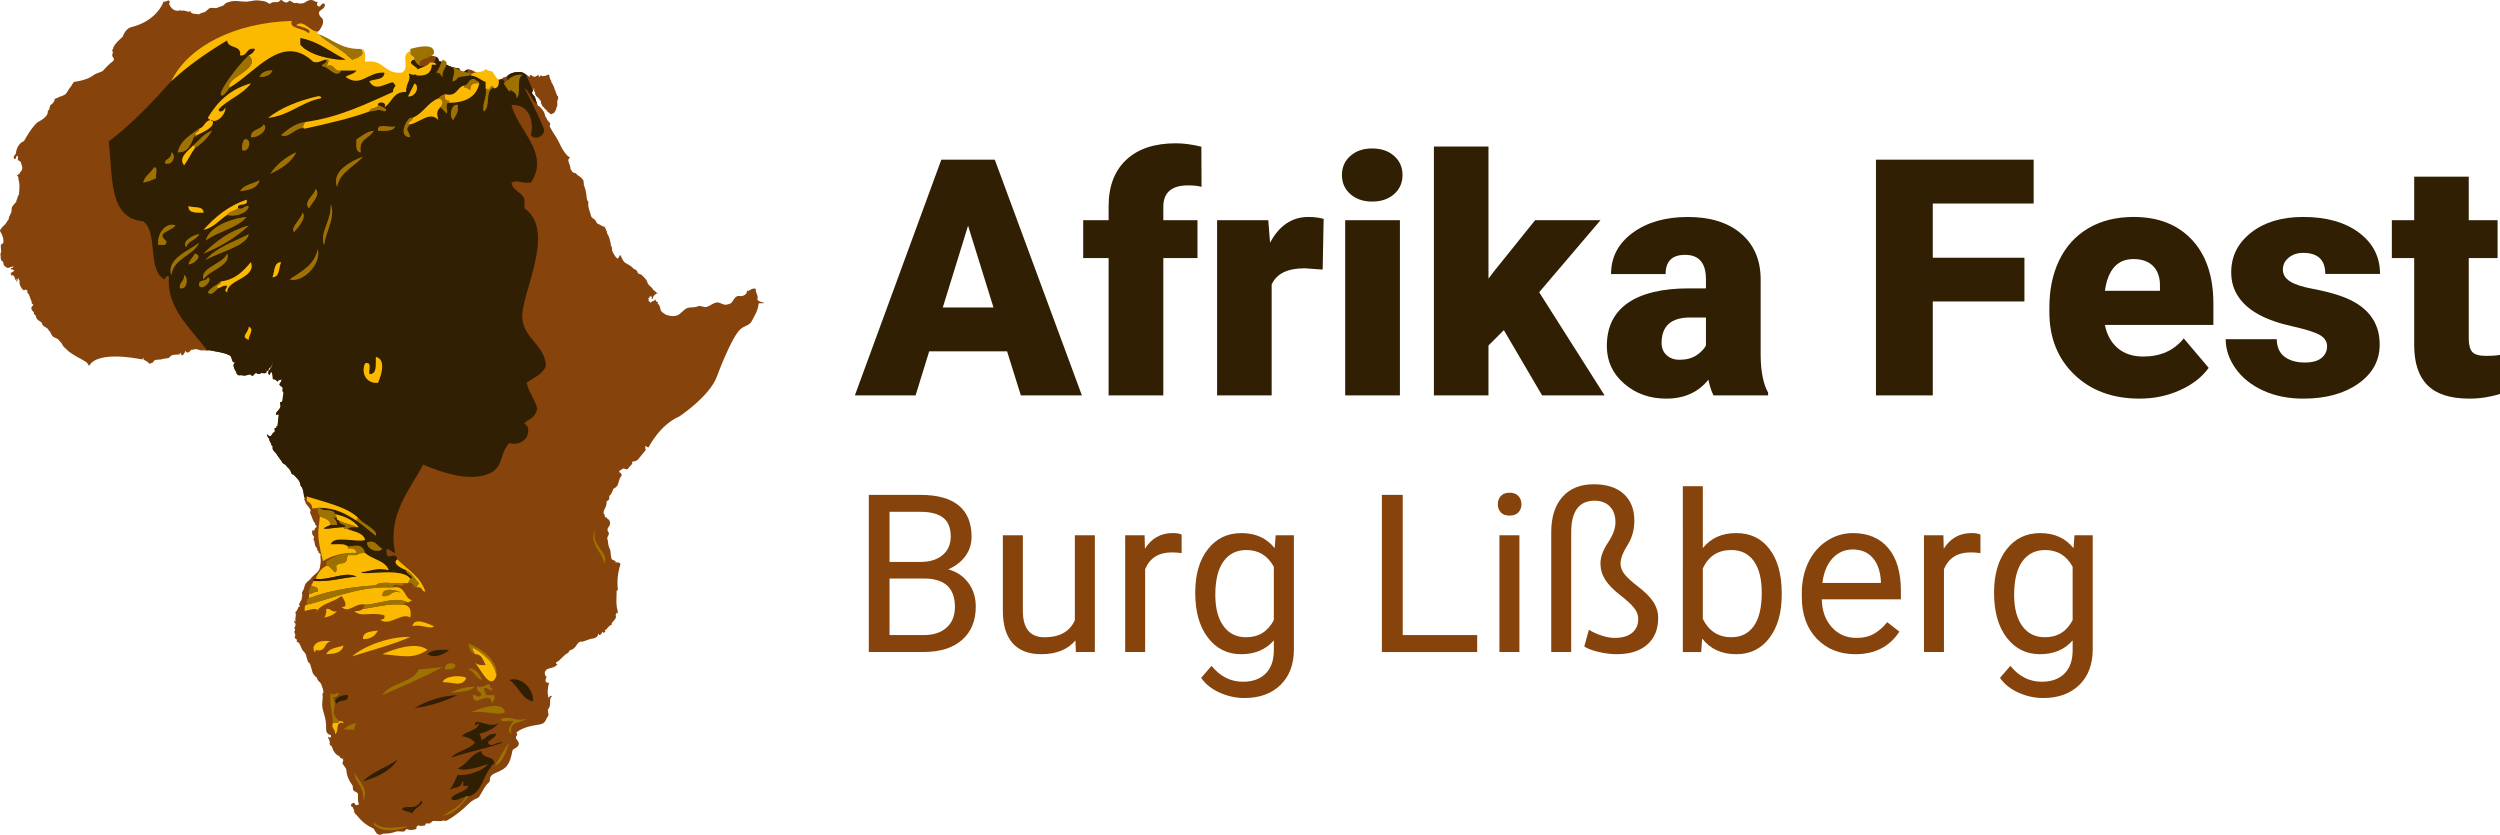 <?xml version="1.0" encoding="UTF-8"?> <!-- Generator: Adobe Illustrator 23.0.2, SVG Export Plug-In . SVG Version: 6.00 Build 0) --> <svg xmlns="http://www.w3.org/2000/svg" xmlns:xlink="http://www.w3.org/1999/xlink" version="1.1" id="Ebene_1" x="0px" y="0px" viewBox="0 0 1920 641.1" style="enable-background:new 0 0 1920 641.1;" xml:space="preserve"> <style type="text/css"> .st0{fill-rule:evenodd;clip-rule:evenodd;fill:#86430B;} .st1{fill:#9E7200;} .st2{fill:#301F02;} .st3{fill:#FBBA00;} .st4{fill:#86430B;} </style> <g> <g> <path class="st0" d="M581.79,229.09c0.72-2.66-2.08-4.58-1.18-7.14c-2.07-0.8-3.4-0.06-5.39,1.3c-0.36,0.25-0.96,0.05-1.49,0.03 c-0.11,2.51-1.53,3.25-3.4,3.98c-1.16,0.49-2.79-0.3-4.03,0.19c-2.14,0.81-3.02,3.19-4.5,5.01c-0.83,0.95-2.14,0.99-3.21,1.39 c-2.84,0.95-5.17-1.66-7.8-1.59c-2.71,0.15-5.09,2.47-7.93,3.43c-2.57,0.79-4.66-1.45-6.8-0.47c-3.03,1.4-6.39,0.36-8.8,1.6 c-1.79,1-3.63,2.98-5.43,4.43c-2.71,2.04-6.36,1.7-9.64,0.75c-1.29-0.41-2.39-1.36-3.58-2.22c-2.2-1.53-1-5.07-3.48-6.52 c-0.25,0.65-0.28,0.51-0.28,0.44c0.42-1.69,1.36-1.02-0.7-2.1c-0.77-0.39-0.47-1.09-0.45-1.63c-1.27,1.11-3.04,1.4-4.3,2.51 c-0.32-0.73-1.26-1.22-1.33-1.67c-0.02-0.41,0.25-0.51,0.6-0.52c-0.3-0.06-0.57-0.18-0.73-0.56c-0.15-0.55,0.13-0.98,0.56-0.96 c0.17-0.08,0.42,0.47,0.42,0.37c0.71-0.24-1.17-1.12,0.15-1.42c0.53-0.16,1.23-0.31,1.54,0.51c0.15,0.55-0.2,0.8-0.57,1.05 l1.57,0.07c-0.47-1.36,0.71-2.21,1.26-3.08c0.14-0.26,0.58-0.07,0.77,0.19c-0.1-0.61-0.14-1.04,0.76-1.11 c0.2,0.01,0.73,0.32,0.93,0.82c-0.46-1.97-4.19-3.05-4.42-4.92c-1.34-1.31-3.22-2.38-3.74-4.46c-0.44-2.08-2.47-3.51-3.98-5.29 c-0.58-0.65-1.71-0.97-2.65-1.28c-1.03-0.4-1.12-2.38-2.15-2.96c-0.69-0.3-1.63-0.7-2.05-1.16c-1.67-1.87-3.89-2.95-5.94-4.11 c-2.13-1.17-2.71-4.06-4.02-6.19c-1.09,0.94-1.47,3.71-2.73,2.4c-1.59-1.59-2.73-3.7-3.59-5.89c-0.24-0.54,0.05-1.25-0.01-1.88 c-0.14-0.63-0.56-1.19-0.8-1.74c-0.31-0.64-0.1-1.71-0.42-2.53c-0.54-1.55-0.64-3.17-1.37-4.64c-0.33-0.56-0.47-1.28-1.06-1.84 c-0.24-0.37-0.21-1.26-0.36-1.72c-0.39-0.89-0.92-2.66-1.65-3.43c0.22-0.21,0.5-0.37,0.85-0.46c-2.29,0.53-3.78-1.51-5.85-2.04 c-1.38-0.42-1.47-2.4-2.66-3.34c-1.09-0.94-2.47-1.45-2.85-2.9c-0.73-3.44-2.6-6.57-2.01-10.32c0.11-0.62-0.98-1.57-1.12-2.47 c-0.39-3.16-0.62-6.04-1.63-8.87c-0.39-1.09-0.87-2.37-0.82-3.36c0.23-3.22-2.33-4.68-4.62-6.21c-0.84-0.67-1.32-1.67-2.38-1.72 c-1.91-0.26-2.45-1.99-3.34-3.64c0,0-0.78,0.51,0,0c0.45-0.34-0.81-3.54-1.43-5.36c-0.3-1.18,0.45-2.4,1.36-3.17 c-0.7,0.06-1.29-0.42-1.72-0.7c-3.1-3-5.05-6.68-6.81-10.61c-2.08-4.31-5-7.75-7.09-12.05c-0.32-0.64,0.33-1.69,0.27-2.32 c-0.21-1.09-1.58-1.77-2.23-2.87c-0.25-0.37-0.31-0.91-0.64-1.28c-1.16-1.49-1.17-3.28-1.9-4.75c-0.72-1.55-2.32-3.15-3.73-4.55 c-0.17-0.28-0.79-0.04-0.87-0.22c-0.96-2.11-1.65-4.2-2.26-6.47c-0.39-1.27-2.01-1.97-2.3-3.42c-0.14-0.82,0.78-1.76,1.07-2.38 c0.3-0.59,0.27-1.12,0.07-1.62c0.11,0.16,0.21,0.31,0.33,0.47c0.5,0.74-0.06,1.52,0.08,2.25c0.08,0.09,0.5,0.29,0.68,0.47 c0.32,0.46-0.05,1.25,0.09,1.8c0.08,0.18,0.42,0.38,0.42,0.46c0.16,0.45,0.4,0.82,0.66,1.01c0.5,0.56,1,1.21,1.77,1.6 c0.51,0.29,0.48,1.19,0.89,1.65c0.17,0.09,0.42,0.29,0.78,0.21c0.15,0.63-0.15,1.43,0.1,1.98c0.48,0.92,0.7,2.01,1.54,2.67 c0.85,0.57,1.07,1.48,1.83,2.05c0.26,0.19,0.6,0.29,0.78,0.39c0.17,0.19,0.14,0.72,0.4,0.92c1.01,0.76,1.68,1.59,2.7,2.18 c0.25,0.19,0.77,0.3,1.05-0.04c0.37-0.43,0.8-0.32,1.24-0.49c0.62-0.33,0.92-1.22,1.39-1.82c0.74-1.05,0.62-2.13,1.09-3.01 c0.48-0.97,0.61-2.04,0.4-3.13c-0.07-0.45-0.05-0.89,0.06-1.43c0.22-1.07,0.79-2.03,0.65-3.02c-0.06-0.63-0.83-1.11-1.06-1.75 c-0.23-0.82-0.72-1.46-0.86-2.37c-0.13-0.99-0.89-1.65-1.03-2.64c-0.15-0.46-0.22-0.91-0.46-1.37c-0.66-1.01-0.78-2.19-1.71-3.12 c-0.34-0.28-0.05-0.99-0.21-1.36c-0.41-0.55-0.83-1.11-1.06-1.84c-0.14-0.72-0.29-1.54-0.51-2.27c-0.12-0.67-0.6-0.68-1.12-0.48 l-0.92,0.45c-0.65,0.62-1.65,0.51-2.44,0.47c0,0.09-0.1,0.27-0.19,0.27c-0.52,0.06-0.87-0.13-1.29-0.6 c-0.08-0.09-0.34-0.1-0.43-0.02c-0.63,0.52-1.18,0.94-1.72,1.54c0.27-0.53,0.3-1.15,0.07-1.61c-0.25-0.37-0.78-0.12-1.14-0.05 c0.16,0.37-0.44,0.25-0.28,0.53c-0.51-0.2-0.53,0.34-0.97,0.4c-0.88,0.23-1.75,0.11-2.44-0.37c-0.5-0.47-1.16-1.31-1.81-0.61 c-0.32,0.38-0.42,0.98-0.34,1.49c-0.05-0.05-0.11-0.12-0.15-0.17c-1.1-1.03-2.29-1.71-3.57-2.49c-0.94-0.67-2.13-1.26-3.27-1.31 c-3.05-0.13-6.3,0.18-8.82,1.95c-0.9,0.59-1.72,1.46-2.7,1.86c-0.63,0.33-1.84,0.1-2.13,0.72c-0.57,1.05-1.53,1.01-2.41,1.33 c-1.59,0.56-2.57-1.18-4.13-1.52c-3.2-0.85-6.43-0.72-9.53-1.84c-0.52-0.2-1.1-0.94-1.62-1.05c-3.54-1.05-7.82-5.18-10.72-2.7 c-2.91,2.53-4.4,0.94-4.84,0.29c0.32-0.9,0.23-1.78-0.6-1.87c-4.44-0.46-8.49-1.71-12.03-4.82c-0.75-0.66-2.96-0.13-3.1-1.03 c-0.52-2.35-2.14-3.23-3.44-3.46c-3.55-0.78-7.19-1.48-10.91-0.29c-1.42,0.47-4.42,1.07-5.34,2.2c-1.85,2.43-2.41,3.22-4.42,5.47 c-1.66,1.81,2.09,6.28,1.03,8.57c-2.69,5.81-9.82,2.73-14.48,1.27c-3.02-1.03-5.44-3.55-8.35-5.12 c-3.16-1.75-5.15-0.22-10.23-1.96c-4.65-1.63-0.87-6.23-2.81-7.93c-6.49-5.57-16.13-0.87-23.24-6.28 c-3.22-2.47-5.52-1.61-5.36-3.46c0.11-0.45-0.85-0.49-1.28-0.77c-1.03-0.49-1.32-1.85-1.98-2.78c-0.74-1.02-2.43-0.28-3.74-0.61 c-2.24-0.63-2.5-2.8-1.89-4.83c-0.62,0.24-0.94-0.58-1.54-0.79c-0.26-0.01,0.46-0.52,0.3-0.88c1.33-0.3,2.64-0.43,3.96-0.55 c0.88-0.06,1.6-0.74,2.07-1.44c1.59-2.45,3.18-4.89,2.43-7.89c-0.29-1.36-1.58-1.77-2.24-2.88c-0.74-1.2-1.19-2.83,0.08-3.94 c1.72-1.36,4.12-2.43,3.7-4.96c0.01-0.18-0.32-0.55-0.67-0.57c-0.35-0.1-0.69-0.21-0.96-0.04c-1.43,0.75-1.96,3.06-3.5,2.09 c-1.11-0.58-1.28-2.74,0.06-3.41c-0.87-0.04-1.85,0.29-2.52-0.37c-0.41-0.46-0.94-0.49-1.37-0.69c-0.94-0.4-2.16-0.45-3.05-0.13 c-1.32,0.3-2.41,1.06-3.57,1.82c-1.23,0.81-2.79,0.41-3.83,0.75c-0.34-0.04-0.82-0.16-0.82-0.23c-1.62-0.78-1.92-0.08-3.14-0.13 c-1.05-0.13-1.86-1.6-3.09-1.39c0.01-0.18,0.02-0.45,0.02-0.45c-0.77-0.39-1.24,0.39-1.79,0.82c-1.54,1.19-3.41,0.03-4.67-1.19 c-0.67-0.66-0.98,0.32-1.4-0.06c-1.34,2.73-4.57,0.62-6.64,1.96c-0.27,0.26-0.63,0.51-0.9,0.59c-1.07,0.49-2.06-0.71-2.83-1.11 c-1.89-0.89-4.24-0.99-6.42-1.26c-2.87-0.3-5.62,0.66-8.42,0.9c-4.73,0.25-9.39-1.3-13.91,0.21c-1.24,0.39-2.91,0.68-3.76,2.08 c-0.84,1.22-3.56,1.46-5.26,2.38c-1.7,0.91-4.17-0.45-6.14,0.45c-1.43,0.75-2.46,2.5-3.89,2.98c-1.15,0.4-2.47,0.52-3.73,1.37 c-1.08,0.76-2.17-0.18-3.32-0.05c-1.58,0.02-3.65-0.51-3.66-2.31c-1.38,1.56-3.49-0.24-4.97-0.21c-1.05-0.05-2.38,0.26-3.39-0.41 c0.08,0.18-0.11,0.44-0.28,0.44c-3.7,0.65-6.39-1.71-7.66-4.9c-0.23-0.73,0.51-1.59,0.44-2.05c-0.69-2.18-3.18,0.76-5.07,0.05 c-0.02,0.45-0.04,0.9-0.32,1.33c0,0-5.21,13.6-24.02,18.18c0,0-4.48,0.62-6.87,7.52c0,0-7.62,6.4-7.21,9.12 c0,0-1.63,1.28-0.11,2.69c0,0-1.43,2.63,0.09,4.04c0,0,1.76,1.69-0.94,3.46c-1.17,0.85-2.26,1.88-3.27,2.91 c-0.64,0.69-1.55,1.46-2.19,2.24C79.81,53.55,79.08,54.51,78,55c-1.96,0.9-4.07,1.26-5.88,2.53c-0.81,0.6-1.8,1.27-2.61,1.69 c-3.94,2.16-8.08,2.97-12.57,3.68c-0.26-0.01-0.72,0.6-0.92,1.13c0,0,0.35-0.16-0.1,0.18c-0.53,0.25-0.66,1.05-1.03,1.66 c-0.38,0.71-0.93,1.22-1.47,1.82c-1.39,1.92-2.02,4.22-4.16,5.29c-1.25,0.67-2.49,1.06-3.82,1.45c-0.53,0.24-0.99,0.76-1.52,0.83 c-0.53,0.16-1.06,0.41-1.51,0.57c-0.18,0.08-0.44,0.16-0.54,0.43c-0.19,0.35,0.23,0.81-0.05,1.07c-0.19,0.26-0.37,0.61-0.56,0.88 c-0.38,0.52-0.66,1.05-1.12,1.47c-0.37,0.43-0.89,0.5-1.26,0.94c-0.18,0.26-0.46,0.61-0.47,0.87c-0.13,0.89-0.6,1.68-0.46,2.59 c-0.35-0.01-0.46,0.43-0.73,0.6c-0.54,0.34-0.57,1.14-0.6,1.77c-0.16,3.76-7.38,7.22-7.38,7.22 c-4.32,2.78-10.85,14.71-10.85,14.71c-5.6,2.18-6.16,9.16-6.16,9.16l-0.49,1.15c-0.99,0.76-1.47,1.73-1.08,2.91 c0.23,0.64,1.1,0.77,1.39,0.24c0.37-0.61,0.55-2.67,1.4-2.09c0.94,0.58-0.09,2.06,0.31,2.97c0.49,0.92,2.05,1.08,2.28,1.9 c0.3,1.17,0.7,2.18,0.99,3.45c0.36,1.81-0.41,3.39-1.86,4.59c-0.08,0,0.08,0.27,0.16,0.45c-0.98,0.5-1.71,1.28-2.45,2.05 c0.79-0.14,0.95,0.31,1.18,0.95c0.25,0.45-0.05,1.25,0.1,1.79c1.33,3.74,0.73,7.57,0.39,11.33c-0.12,0.62-0.93,1.22-0.95,1.84 c0.03,1.24-0.82,1.92-1,3.12c0.01,0.23,0.03,0.47-0.04,0.61c-1.21,1.83-3,2.84-3.53,4.97c-0.31,1.07-0.01,2.15-0.31,3.22 c-0.12,0.71-0.92,1.13-1.04,1.84c0.14-0.37,0.45-0.67,0.77-0.91c-0.34,0.33-0.89,0.9-0.51,0.92c0.44,0.02-0.55,0.69-0.75,1.13 c-0.48,0.97-0.19,2.33-0.92,3.01c-1.19,1.21-1.53,2.99-2.96,3.91c-1.08,0.85-1.82,1.81-2.48,2.77c-0.37,0.52-1.19,1.3-0.7,2.03 c1.15,1.66,1.69,3.39,2.16,4.76c0.38,1.27,0.49,2.8,0.17,4.22c-0.05,0.22-0.26,0.33-0.51,0.43c-0.01,0-0.03,0-0.04,0 c0.01,0,0.01,0.01,0.02,0.01c-0.33,0.12-0.71,0.2-0.82,0.4c-0.09,0.14-0.13,0.28-0.19,0.42c-0.13,0.08-0.23,0.15-0.27,0.19 l0.05,0.39c-0.45,1.91,0.81,3.96-0.23,5.97c-0.49,1.15,0.41,2.53-0.07,3.68c0.37-0.34-0.1,0.35,0,0 c-0.36,0.34,0.52,0.11,0.24,0.55c0.2,0.05,0.36,0.06,0.54,0.09c-0.18,0.01-0.36,0.03-0.55,0.09l0.55,1.46 c0.62-0.15,0.59,0.56,1.02,0.76c0.77,0.39,0.22,1,0.45,1.72c0.38,1.36,1.41,1.94,2.42,2.62c1.53,1.05,3.45-1.02,5.36-0.67 c-0.41,1.42-2.65,0.6-2.01,2.07c0.08,0.18,1.05-0.14,1.31,0.14c0.42,0.47,0.94,0.49,1.38,0.51c-0.75,1.05-1.73,1.72-2.97,2.12 c0,0-0.1,0.35-0.02,0.45c0.17,0.1,0.44,0.02,0.52,0.11c0.24,0.46-0.73,0.87-0.23,1.25c0.51,0.38,1.33-0.39,1.66-0.02 c0.67,0.66,1.33,1.49,1.46,2.57c-0.01,0.18-0.05,1.16,0.58,0.83c0.33-0.21,0.51-0.51,0.63-0.84c0.03,0.53,0.04,1.08-0.19,1.42 c0.1,0.42,0.23,0.84,0.09,1.25c1.96-2.97-0.37-1.54,1.97-3.15c-0.22,0.98-0.61,1.95,0.69,2.18c-0.86,1.67,0.03,3.23,0.6,4.42 c0.48,1.01,1.3,2.39,2.5,2.89c0.43,0.19,0.82-0.69,1.34-0.57c0.61,0.03,0.49,0.82,1.29,0.5c-0.11,0.62,0.04,1.26,0.01,1.89 c-0.02,0.54,0.93,0.67,1.08,1.21c0.8,1.83,1.33,3.73,2.12,5.57c0.4,1,0.22,1.08-0.22,0.98c0.49,0.83,2.21,1.44,1.31,2.03 c-1.26,0.93-1.58,2.18-0.93,3.37c0.41,0.73,0.91,1.3,1.58,1.86c0.26,0.19-0.13,1.07,0.12,1.35c0.42,0.47,1.2,0.68,1.35,1.31 c0.13,1.09,0.7,2.1,1.19,2.75c0.91,1.29,3.24,1.76,3.54,3.11c0.51,2.53,3.64,2.84,4.79,4.6c1,1.67,1.26,1.66,1.67,1.78 c-0.06,0.46,0.02,0.93,0.38,1.36c0.58,0.74,0.8,1.65,1.48,2.22c1.25,1.31,3.36,1.22,4.51,2.7c1.16,1.57,2.11,1.88,2.9,3.72 c0.47,1.1,1.14,1.84,1.99,2.51c0.51,0.38,2.52,2.44,3.03,2.82c4.74,3.61,8.53,4.94,13.38,8.1c1.02,0.67,1.31,2.12,2.23,2.97 c-0.09-1.98-0.43-2.26,0.1-0.29c0.75-1.75,6.21-10.77,37.8-5.28c1.3,0.23,3.2,0.85,3.68-0.29c0.08-0.2,0.14-0.41,0.19-0.61 c0.05,0.15,0.1,0.29,0.17,0.45c0.4,0.82-0.82,0.77-0.65,0.87c1.28,0.86,3.09,1.39,4.17,2.6c0.25,0.28,0.42,0.38,0.83,1.02 c0.74-0.95,2.29-0.53,2.86-1.58c0.39-0.88,1.11-1.48,1.99-1.62c1.67-0.29,3.41-0.03,4.92-0.6c1.86-0.64,3.85-0.19,5.56-1.29 c0.45-0.25,0.56-0.87,0.92-1.12c2.15-1.35,4.58-0.88,6.87-1.15c-0.23-0.73,0.65-0.96,0.59-1.59c0.13,0.99,1.18,3.19,2.11,1.88 c0.75-1.04,1.84-2.16,1.45-3.35c-0.07-0.24-0.2-0.46-0.29-0.68c0.34,0.66,0.69,1.32,1.12,1.89c0.41,0.56,1.73,0.34,2.71-0.07 c0.27-0.07-0.59-0.56,0.21-0.79c0.71-0.24,1.09-1.12,1.97-1.17c0,0,0-0.01,0-0.01c0.23,0.14,0.21,0.67,0.42,0.47 c2.44-1.96,4.69,0.74,7.15,0.3c0.26,0.01,0.89-0.5,1.31,0.15c0-0.09,0.01-0.27-0.24-0.55c1.17,1.21,3.06-0.05,4.97,0.39 c5.28,1.21,10.34,1.43,14.96,3.87c1.2,0.59,1.48,2.13,1.86,3.58c0.3,1.18,1.46,2.49,2.73,1.55c-0.21,0.8-1.36,0.93-1.47,1.56 c-0.44,2.13,0.69,4.24,1.92,6l0.01-0.27c-0.08,1.79,1.44,3.2,2.94,2.82c1.41-0.39,2.51,0.55,3.75,0.25 c0.17,0.01,0.71-0.24,0.79-0.23c1.31-0.03,2.21-0.63,3.44-0.75c0.04,0.99,1.02,0.76,1.53,1.05c0.69,0.39,0.81-0.59,1.18-0.94 c0.55-0.61,1.19-1.12,2.06-1.26c-0.19,0.35,0.42,0.47,0.23,0.82c1.14-0.04,2.43,0.37,3.17-0.67l-0.26-0.01 c1.49-0.11,3.37,0.77,4.3-0.44c0.35-0.43,0.26-0.98-0.02-1.5c-0.49-0.21-0.89-0.56-1-1.15c0.39,0.3,0.76,0.72,1,1.15 c0.49,0.21,1.08,0.28,1.56,0.3c-0.15-0.64,0.22-1.16,0.42-1.6c0.39-0.88,1.7-1,1.91-1.89c0.35-1,0.65-2.01,1.04-3.02 c-0.33,1.59-0.33,3.21-1.35,4.17c-0.74,0.78-0.95,1.75-1.76,2.35c-0.18,0.17-0.2,0.53-0.01,0.27c-0.48,0.97-0.43,1.87,0.24,2.61 c0.08,0.18,0.6,0.21,0.71-0.15c0.3-0.89,0.72-2.58,1.13-1.93c0.99,1.39,0.99,3.54,1.16,5.53c0.14,0.64,0.8-0.33,1.22,0.05 c0.18,0.1,0.34,0.28,0.24,0.55c0.43,0.11,0.71-0.15,1.06-0.22c-0.21,0.98,1.15,1.76,1.26,1.31c0.59-1.52,2.39-0.87,3.36-1.67 c-0.41,0.54-0.68,1.02-0.92,1.78c-0.11,0.53-0.66,1.22-1.04,1.75c-0.65,0.96,0.88,1.92,1.74,2.31c0.77,0.39,0.72,1.56,0.41,2.8 c-0.12,0.71,1.15,1.75,0.86,2.37c-0.96,2.02-0.08,7.26-2.2,6.55c-1.12-0.41,0.15,2.61-0.16,3.67c-0.51,1.78-2.05,2.96-3.25,4.53 c-0.46,0.52,0.29,1.36-0.43,1.87c0.81-0.42,1.51-0.56,2.38-0.43c-0.39,3.03-0.6,5.89-0.98,8.75c-0.11,0.36-0.8,0.33-1.24,0.49 c1.2,0.5,0.57,0.92-1.1,1.29c0.3,1,0.18,1.98,0.14,2.97c-0.61-0.03-0.98,0.31-1.34,0.75c-0.67,0.79-1.02,1.87-1.96,2.42l0.01,0 c0.09,0-0.01,0.27-0.27,0.17c0.1-0.05,0.17-0.12,0.25-0.18c-1.37-0.33-2.31-0.73-2.78-2.09c0.29,1.36,0.57,2.99,1.84,3.94 c0.17,0.1-0.03,0.63,0.13,0.99c0.46,1.45,1.47,2.4,1.75,4.11c0.07,0.37,1.02,0.76,0.92,1.03c-0.9,2.65,1.92,4.03,2.9,5.69 c1.14,2.02,2.56,3.43,3.71,5.27c0.17,0.19,0.5,0.65,0.57,0.93c0.38,1.36,2.3,1.44,3.12,2.73c0.9,1.48,2.44,2.17,3.08,3.63 c0.32,0.64,0.73,1.38,0.96,2.11c0.16,0.37,0.4,0.91,0.91,1.12c0.05-0.15,0.11-0.3,0.16-0.45c1.5,1.26,2.74,2.76,4.05,4.21 c1.07,1.3,1.63,2.67,1.9,4.57c-0.01,0.27,0.4,0.83,0.65,1.02c1.11,0.67,1.86,5.55,2.1,8.25c-0.01,0.18,0.53,1.21,0.03,1.35 c0.64,1.46,1,3.09,2,4.3c1.08,1.21,2.08,2.42,2.81,3.8c0.41,0.74-0.68,1.68-0.2,2.59c1.46,2.67,1.6,5.54,3.77,7.79 c0.17,0.19-0.11,0.72,0.05,0.98c0.32,0.65,1.44,1.05,1.16,1.4c-0.66,1.14-2.08,1.61-1.71,3.16l-2.09-0.09 c0.66,0.93,0.09,1.89,0.32,2.7c0.32,0.73,0.89,1.56,1.48,2.31c0.41,0.64-0.93,1.3-0.44,2.04c1.32,1.86,0.52,4.25,1.95,5.66 c0.25,0.28,0.4,0.91,0.83,0.93c-0.13,0.99,0.01,1.79,0.95,2.29c0.34,0.19-0.29,0.62,0.13,1.08c0.5,0.57,1.37,0.69,1.44,1.15 c0.22,1-0.17,1.88,0.05,2.96c0.42,2.44-0.04,4.94-0.49,7.43c-0.77,3.82-4.77,5.27-6.91,8.32c-1.2,1.57-2.99,2.47-4.01,3.96 c-1.03,1.48-0.93,3.37-1.79,4.95c-0.09,0.27-0.29,0.7-0.56,0.96c-1.09,1.03,0.14,2.79-0.35,4.12c-0.1,0.08-0.36,0.07-0.53,0.06 c0.44-0.07-0.02,0.63,0.51,0.56c-0.26,1.87-1.54,3.25-2.23,5.01c-0.1,0.27-0.3,0.8,0.13,1.09c-0.08-0.28,0.1-0.44,0.27-0.26 c0.08,0.27,0.15,0.73-0.04,0.99c-0.18,0.17-0.45,0.43-0.8,0.32c-0.59,1.49-1.18,3.09-2.54,4.2c1.03,2.38-0.47,4.74,0.21,7.28 c-0.34-0.37-0.76-0.66-1.28-0.59c0.5,0.47,0.2,1.35,0.71,1.82c0.17,0.1,0.44,0.02,0.52,0.11c0.21,1.27-0.19,2.51-1.11,3.46 c-0.09,0.08,0.16,0.28,0.42,0.29c0,0,0.76,0.75,0.1,1.7c-0.83,1.14,0.34,2.35,0.46,3.7c-0.02,0.53-0.65,0.96-0.51,1.59 c0.13,0.9,1.27,0.95,1.59,1.68c0.16,0.37,0.31,1-0.23,1.34c0.67,0.75,1.8,0.7,2.29,1.71c0.64,1.37,1.29,2.57,1.84,4.03 c0.71,1.92,2.94,2.82,3.36,5.26c0.12,1.35,0.85,2.55,1.14,4.09c0.22,1.09,1.51,1.41,1.83,2.32c0.78,2.1,1.21,4.36,1.91,6.45 c0.37,1.34,1.68,2.37,2.66,3.63c0.16-0.21,0.35-0.31,0.42-0.09c0.32,0.73,0.45,1.64,0.95,2.28c0.82,1.21,2.1,1.98,2.58,3.16 c0.69,2.27,2.08,4.57,1.53,7.07c0,0-0.43-0.02-0.7-0.03c0.91,3.09-0.27,6.27-0.05,9.42c0.17,2.25,0.77,4.43,1.46,6.61 c1.32,3.83,1.67,7.97,1.58,12.1c0.02,1.71,1.17,3.37,3.25,3.82c0.69,0.21,0.64,1.46,0.09,1.89c-0.63,0.42-1.31,0.03-1.99-0.54 c-0.23,1.25,1.32,1.94,0.91,3.27c0.01-0.26,0.11-0.44,0.27-0.25c0.66,0.93-0.09,2.05,0.22,2.97c0.23,0.72,1.36,0.96,1.67,1.68 c1.01,3.1,2.29,5.84,5.47,7.14c0.51,0.21,0.73,1.38,1.33,1.67c1.2,0.59,4.35,0.72,1.37,0.6c1.34,1.31-0.47,2.67,0.02,3.59 c0.88,1.83,2.83,3.35,2.93,5.15c0.25,4.32,2.1,8.07,4.58,11.51c0.74,1.01,0.17,2.16,0.48,3.16c0.71,1.91,2.3,1.44,3.46,2.84 c0.67,0.75,0.46,1.54,0.33,2.61c0.18-0.17-0.11,2.51,0.08,2.34c-0.01,2.24,0.19,1.62,0.8,3.8c-0.86-0.39-1.25,0.75-2.12,0.54 c-1.21-0.32-1.22-2.3-2.55-1.73c-1.25,0.49-2.36,2.05-0.66,3.12l0.44,0.02c0.29,1.35,1.48,2.3,1.06,3.81 c0.81,1.47,1.92,2.24,2.58,3.07c3.15,4.08,7.2,7.3,11.84,9.38c1.63,0.7,1.83,4.29,4.68,4.96c1.64,0.43,2.92-0.86,3.7-0.83 c3.58,0.16,6.14-0.37,9.59-1.56c1.86-0.55,4.18,0.35,6.12-0.1c0.88-0.24,1.15-2.1,2.17-1.7c2.32,0.81,2.94,0.75,5.32,0.31 c3.52-0.74,1.11-1.38,2.19-2.33c2.72-2.31-1.15,0.31,6.32-0.81c-0.17-0.01,0.77-1.58,0.6-1.59c3.34-0.22,2.33,0.82,5.05-1.67 c0.73-0.69,6.54,0.28,7.27-0.31c0.91-0.69,2.87,0.39,3.95-0.28c6.44-3.67,11.79-8.03,17.17-13.36c1.64-1.54,3.79-2.88,6.19-3.86 c1.16-0.49,1.93-1.98,2.58-3.12c1.88-3.15,3.33-6.41,6.23-8.89c0.99-0.76,0.62-2.3,0.94-3.55c0.31-1.42,1.58-2.35,2.66-3.03 c3.57-1.82,7.37-2.83,9.94-5.85c2.76-3.3,3.65-7.56,4.53-11.92c0.12-0.71,0.84-1.22,1.46-1.56c0,0,5.42-2.19,2.7-5.89 c-0.91-1.21-2.08-2.51-1.15-3.73c0.83-0.95,0.96-2.02-0.06-2.78c5.16-4.18,11.5-5.17,18.01-6.23c0.97-0.23,2.73-0.69,3.57-1.64 c1.28-1.47,1.53-3.08,2.83-4.73c1.11-1.57-0.96-4.17,0.24-5.55c2.75-3.21-0.14-7.19,2.77-9.76c-1.51-1.41-2.54,2.22-2.83,0.78 c-0.81-3.53-0.56-7.47,0.65-11.19c-0.7-0.03-1.58,0.21-2-0.17c-1.61-1.33-0.21-3.15,0.11-4.76c-0.53,0.16-0.86-0.12-1.02-0.58 c-1.13-2.29,0.1-4.3,1.87-5.03c2.49-0.97,5.81-1.01,7.41-3.72c-1.31,0.03-1.17-1.31-0.9-1.39c3.66-1.73,5.3-5.43,8.96-7.16 c0.62-0.24,0.95-1.93,1.84-2.16c0.79-0.15,1.51-0.56,1.96-0.81c3.23-1.93,3.34-6.5,7.5-5.69l6.12-2.16 c2.73-0.33,5.45-0.76,5.95-4.05c0.33,0.28,0.67,0.57,0.47,1.1c1.66-0.02,2.06-1.26,2.73-2.58c0.34,0.28,0.67,0.57,0.47,1.09 c0.21-0.79,1.32-0.12,1.62-1c0.2-0.53-0.14-0.81-0.48-1.1c2.22-0.71,2.69-3.65,5.43-4.26c0.09,0-0.13-0.99,0.14-1.34 c1.23-2.1,4.17-3.41,2.81-6.43c0.79-0.15,0.33-1.52,1.11-1.48c0.78,0.13,0.48,1.01,0.46,1.55c0.62-2.22-0.34-4.23-0.62-6.04 c-0.53-3.98-0.09-8.17-0.09-12.3c0.02-0.36,0.46-0.61,0.98-0.49c-0.85-6.77-0.13-13.47,1.89-19.85c0.4-1.24-2.71-2.09-3.79-1.42 l-0.18,0.08c1.48-1.82-2.21-1.53-2.76-2.9c-1.03-2.64-0.36-5.93-1.66-8.32c-1.22-2.11-0.84-4.88-1.62-7.16 c-0.47-1.37,1.25-2.64,1.23-4.16c-0.05-0.63-0.73-1.29-0.97-1.92c-0.38-1.09,0.01-2.25,0.93-3.28c0.82-0.95,1.05-2.29,0.77-3.64 c-0.31-0.91-0.7-2.1-2-2.24c0.19-0.44-0.23-0.63-0.21-1.08c-1.69,0.46-2.04-1.44-1.98-2.78c-0.36,0.17-0.69-0.3-0.69-0.3 c-0.03-3.32,1.83-4.05,2.23-7.26c0.17,0.1,0-2.16,0.17-2.06c-0.17-0.1,1.6-0.74,1.81-1.54c0.29-0.88,0.31-1.77,0.19-2.66 c0.46-0.24,0.74-0.7,1.11-1.06c0.82-0.86,0.79-2.03,1.61-2.98c0.27-0.26-0.04-1.17,0.5-1.42c1.43-0.74,2.69-1.67,3.27-3 c0.98-2.29,0.91-4.9,2.92-6.96c0.37-0.43-0.16-2.34-1.55-2.67c-0.43-0.11-0.32-0.74-0.13-0.9c0.47-0.7,1.01-0.95,1.62-1.19 c0.71-0.33,1.63-1.28,2.22-0.71c0.93,0.67,2.42,0.64,2.79,0.03c0.93-1.22,1.67-2.17,2.85-3.29c0.45-0.42,0.67-1.32,0.17-2.05 c1.68-0.29,3.52-0.47,4.71-1.78l5.81-7.11l-0.38-3.25l2.58,1.19c0,0,8.6-17.4,23.55-23.77c0,0,23.74-15.68,29.12-31.07 c0,0,11.27-30.75,18.33-36.37c2.63-2.13,6.58-2.68,8.1-5.49c2.19-4.21,4.99-8.31,5.47-13.59c0.14-1.25,2.88,0.21,4.32-0.89 C585.07,232.02,581.07,231.49,581.79,229.09z"></path> <path class="st1" d="M457.38,406.47c-4.07,14.03,11.35,17.29,6.62,26.47C463.02,423.96,451.31,417.01,457.38,406.47z"></path> <path class="st2" d="M419.33,280.75c-1.27-16.26-16.74-20.17-18.2-36.39c-1.6-17.92,26.75-66.82,1.65-84.37v-6.62 c-1.52-6.2-9.18-6.27-9.93-13.23c4.9-2.27,7.2,0.98,14.89,0c15.19-22.38-10.67-40.68-14.89-59.55 c15.38-0.61,16.97,15.22,14.89,23.16c3.08,4.55,11.51,0.63,9.93-4.96c-4.43-11-9.93-20.96-14.89-31.43 c4.2,3.17,5.13,9.62,9.74,12.39c-0.63-1.59-1.14-3.2-1.6-4.91c-0.39-1.27-2.01-1.97-2.3-3.42c-0.1-0.59,0.35-1.24,0.71-1.8 c-1.83-4.14-3.63-8.3-5.43-12.46c-0.28-0.17-0.57-0.34-0.86-0.52c-0.94-0.67-2.13-1.26-3.27-1.31c-3.05-0.13-6.3,0.18-8.82,1.95 c-0.43,0.28-0.84,0.62-1.25,0.94c-0.03,3.06-0.22,5.96-1.82,7.47c0.18-2.7-0.96-4.07-2.44-5.1c-0.52,0.33-1.14,0.39-1.74,0.6 c-0.26,0.09-0.5,0.11-0.74,0.09c0.31,3.45-0.59,5.69-3.35,6.07c-7.84,0.98-2.32,15.33-8.27,18.2c-0.93-7.54,2.93-10.31,1.65-18.2 v-4.96c-4.14-1.37-6.5-4.53-11.58-4.96c-4.47,3.02-2.68-0.39-1.9-4.11c-0.65,0.06-1.26,0.29-1.82,0.76 c-2.91,2.53-4.4,0.94-4.84,0.29c0.32-0.9,0.23-1.78-0.6-1.87c-3.38-0.35-6.54-1.17-9.42-2.91c-0.67,2.47-3.76,5.64-2.93,9.49 c-1.69-1.08-1.7-3.8-4.96-3.31c2.06-2.2,3.14-5.37,4.35-8.42c-0.93-0.14-2.07-0.05-2.17-0.7c-0.37-1.68-1.3-2.6-2.27-3.07 c-0.5,4.24-2.79,7.86-11.49,7.23c-2.38-0.93-4.04-2.58-4.96-4.96c-0.53,0.15-1.17,0.19-1.76,0.29c-0.51,0.68-0.94,1.23-1.36,1.77 c1.57,3.19,6.06,3.47,6.43,7.87c-2.06,2.01-5.69,2.09-7.91,0.28c0.19,0.57,0.34,1.13,0.4,1.65c1.11,4.31-2.64,6.66-2.42,12.96 c-10.02-0.65-10.64,8.11-16.54,11.58c2.56-4.07-5.62-4.86-4.96-1.65c1.47,0.98,9.43,3.47,4.96,4.96c-5.23-2.27-5.52-0.36-11.58,0 c-15.3,5.66-32.56,9.36-49.63,13.23c-6.02-2.6-12.41,8.4-18.2,4.96c5.16-4.22,10.12-8.62,18.2-9.93 c26.63-3.69,46.8-13.86,67.82-23.16c-0.33-4.43,4.83-5.45,2.67-8.72c-0.93-0.24-1.86-0.53-2.74-0.82 c-5.85,1.86-13.89,9-18.13,1.27c3.64-1.66,12.58-1.54,14.18-5.24c-0.87-0.63-4.6-2.74-5.51-3.31 c-10.91,1.09-16.01,13.01-26.86,5.24c2.48-1.94,6.77-2.05,8.27-4.96h-11.58c-4.22,6.82-8.67-2.65-14.89-3.31 c0.15-2.61,4.22-1.29,3.31-4.96c-3.9-0.03-4.86,2.85-9.93,1.65c-23.92-22.65-43.66,7.61-64.52,19.85 c-1.13,1.82-5.49,8.59-6.62,4.96c-0.48-3.08,12.44-21.37,21.51-29.78c2.38-0.93,4.04-2.58,4.96-4.96 c-7.26-1.74-5.43,5.59-11.58,4.96c1.26-8.44-9.59-4.75-9.93-11.58c-15.5,9.31-30.16,19.47-43.01,31.43 c-14.84,16.59-30.12,32.74-47.97,46.32c3.32,25.91-0.58,59.04,26.47,61.21c11.88,8.54,2.75,38.06,16.54,44.66 c0.4-1.8,2.73-3.97,3.31-1.65c-2.17,23.74,17.46,40.09,29.32,56.19c0.73-0.11,1.5-0.21,2.29-0.03c5.28,1.21,10.34,1.43,14.96,3.87 c1.2,0.59,1.48,2.13,1.86,3.58c0.3,1.18,1.46,2.49,2.73,1.55c-0.21,0.8-1.36,0.93-1.47,1.56c-0.44,2.13,0.69,4.24,1.92,6 l0.01-0.27c-0.08,1.79,1.44,3.2,2.94,2.82c1.41-0.39,2.51,0.55,3.75,0.25c0.17,0.01,0.71-0.24,0.79-0.23 c1.31-0.03,2.21-0.63,3.44-0.75c0.04,0.99,1.02,0.76,1.53,1.05c0.69,0.39,0.81-0.59,1.18-0.94c0.55-0.61,1.19-1.12,2.06-1.26 c-0.19,0.35,0.42,0.47,0.23,0.82c1.14-0.04,2.43,0.37,3.17-0.67l-0.26-0.01c1.49-0.11,3.37,0.77,4.3-0.44 c0.35-0.43,0.26-0.98-0.02-1.5c-0.49-0.21-0.89-0.56-1-1.15c0.39,0.3,0.76,0.72,1,1.15c0.49,0.21,1.08,0.28,1.56,0.3 c-0.15-0.64,0.22-1.16,0.42-1.6c0.39-0.88,1.7-1,1.91-1.89c0.35-1,0.65-2.01,1.04-3.02c-0.33,1.59-0.33,3.21-1.35,4.17 c-0.74,0.78-0.95,1.75-1.76,2.35c-0.18,0.17-0.2,0.53-0.01,0.27c-0.48,0.97-0.43,1.87,0.24,2.61c0.08,0.18,0.6,0.21,0.71-0.15 c0.3-0.89,0.72-2.58,1.13-1.93c0.99,1.39,0.99,3.54,1.16,5.53c0.14,0.64,0.8-0.33,1.22,0.05c0.18,0.1,0.34,0.28,0.24,0.55 c0.43,0.11,0.71-0.15,1.06-0.22c-0.21,0.98,1.15,1.76,1.26,1.31c0.59-1.52,2.39-0.87,3.36-1.67c-0.41,0.54-0.68,1.02-0.92,1.78 c-0.11,0.53-0.66,1.22-1.04,1.75c-0.65,0.96,0.88,1.92,1.74,2.31c0.77,0.39,0.72,1.56,0.41,2.8c-0.12,0.71,1.15,1.75,0.86,2.37 c-0.96,2.02-0.08,7.26-2.2,6.55c-1.12-0.41,0.15,2.61-0.16,3.67c-0.51,1.78-2.05,2.96-3.25,4.53c-0.46,0.52,0.29,1.36-0.43,1.87 c0.81-0.42,1.51-0.56,2.38-0.43c-0.39,3.03-0.6,5.89-0.98,8.75c-0.11,0.36-0.8,0.33-1.24,0.49c1.2,0.5,0.57,0.92-1.1,1.29 c0.3,1,0.18,1.98,0.14,2.97c-0.61-0.03-0.98,0.31-1.34,0.75c-0.67,0.79-1.02,1.87-1.96,2.42l0.01,0c0.09,0-0.01,0.27-0.27,0.17 c0.1-0.05,0.17-0.12,0.25-0.18c-1.37-0.33-2.31-0.73-2.78-2.09c0.29,1.36,0.57,2.99,1.84,3.94c0.17,0.1-0.03,0.63,0.13,0.99 c0.46,1.45,1.47,2.4,1.75,4.11c0.07,0.37,1.02,0.76,0.92,1.03c-0.9,2.65,1.92,4.03,2.9,5.69c1.14,2.02,2.56,3.43,3.71,5.27 c0.17,0.19,0.5,0.65,0.57,0.93c0.38,1.36,2.3,1.44,3.12,2.73c0.9,1.48,2.44,2.17,3.08,3.63c0.32,0.64,0.73,1.38,0.96,2.11 c0.16,0.37,0.4,0.91,0.91,1.12c0.05-0.15,0.11-0.3,0.16-0.45c1.5,1.26,2.74,2.76,4.05,4.21c1.07,1.3,1.63,2.67,1.9,4.57 c-0.01,0.27,0.4,0.83,0.65,1.02c1.02,0.62,1.73,4.78,2.03,7.55c14.27,4.03,35.45,9.63,41.85,16.82 c3.49,4.27,15.24,8.97,13.23,13.23c-5.03-3.79-9.59-8.04-14.89-11.58c-7.66-5.01-15.63-9.74-28.12-9.93 c1.87,3.64,10.92,0.12,11.58,4.96c7.71,1.65,14.16,4.58,18.2,9.93h-1.65c-2.48,0.28-6.1-0.6-6.62,1.65 c5.08,2.08,11.83,2.51,13.23,8.27c-8.02,1.9-23.85-4-26.47,3.31c4.76,0.2,10.84-0.91,13.23,1.65c7.64-0.73,10.89-2.08,13.23,4.96 c5.39,5.08,15.27,5.67,18.2,13.23c-9.1-2.2-12.52,0.33-21.51,1.65c2.45,2.68,32.31-4.12,38.05,4.96c4.48-1.49-3.79-3.71-3.31-6.62 c-2.78-1.21-11.35-5.01-6.62-8.27c-1.16-6.96-7.53,1.59-8.27-4.96c-0.78-6.77,4.15,0.05,6.62,0 c-6.25-29.64,11.68-48.8,21.51-67.82c12.59,5.43,35.82,13.9,51.28,6.62c10.84-5.1,7.21-15.32,14.89-23.16 c7.33,1.8,11.05-1.57,13.44-4.66c0.43-2,3.1-7.4-1.86-10.23c2.88-4.28,7.83-2.99,9.93-11.58c-2.05-7.33-6.42-12.32-8.27-19.85 C409.79,289.95,416.87,287.66,419.33,280.75z M318.42,64.04c4.42,2.94,0.02,10.9-4.96,9.93 C315.05,70.59,316.84,67.41,318.42,64.04z M273.76,107.05c4.18-2.43,7.4-5.84,13.23-6.62c-2.88,5.96-11.83,5.82-9.93,16.54 C272.85,116.79,273.79,111.43,273.76,107.05z M242.33,145.1c4.48,4.58-3.32,10.92-4.96,14.89 C232.4,154.92,241.67,150.03,242.33,145.1z M232.4,163.3c3.21,3.85-3.59,11.78-6.62,14.89 C222.97,174.73,231.18,168.21,232.4,163.3z M153,98.78c4.14-0.94,4.15-6.05,8.72-6.58c-0.73-0.36-1.42-0.93-2.1-1.69 c7.38-12.47,17.52-22.18,33.09-26.47c-6.34,8.55-17.6,12.18-24.81,19.85c0.18,4.05,5.48,0.35,4.96-1.65 c1.32,3.51-4.15,11.55-9.64,10.49c2.17,4.93-7.2,8.64-11.86,11.02c-0.31,1.89-1.65,0.93-1.65,0c-3.08,5.74-4.18,13.47-13.23,13.23 C138.61,107.55,146.45,103.81,153,98.78z M186.08,115.32c-0.53-3.84,0.27-6.35,1.65-8.27 C194.04,105.81,191.31,117.77,186.08,115.32z M182.78,159.99c4.68,1.37,4.28-2.33,8.27-1.65c-1.01,6.29-12.65,8.45-16.54,6.62 c-6.05,3.87-10.09,9.76-18.2,11.58c8.88-9.86,19.06-18.43,33.09-23.16C190.98,159.37,181.96,154.76,182.78,159.99z M153,179.84 c-2.12,4.5-8.47,4.76-9.93,9.93C139.25,185.83,147.92,180.35,153,179.84z M141.42,126.9c-5-5.64,3.77-11.6,6.62-14.89 c4.9-3.92,8.19-9.45,14.89-11.58c-3.49,5.33-7.74,9.91-13.23,13.23C146.6,117.74,144.51,122.83,141.42,126.9z M144.73,158.33 c4.09,1.44,11.45-0.43,11.58,4.96C150.87,163.23,144.6,163.97,144.73,158.33z M157.96,199.69c7.97-9.68,21.51-13.78,33.09-19.85 C189.24,189.07,168.32,193.49,157.96,199.69z M156.31,214.58c-3.01-9.11,14.9-11.55,18.2-19.85 C177.65,203.97,160.72,207.38,156.31,214.58z M156.31,194.73c9.4-9.35,20-17.5,34.74-21.51 C181.3,182.22,169.71,189.37,156.31,194.73z M157.96,184.8c3.51-12.13,22.2-17.25,31.43-18.2 C181.8,175.55,167.28,177.57,157.96,184.8z M131.49,116.98c4.2,2.2,1.04,10.82-4.96,8.27 C127.04,121.34,132.27,122.17,131.49,116.98z M119.91,136.83c-3.09,1.32-6.05,2.76-9.93,3.31c1.31-5.31,6-7.23,8.27-11.58 C121.85,128.27,119,134.43,119.91,136.83z M124.88,179.84c-0.81,5.19,5.71,4.37,1.65,8.27h-4.96 c-1.14-9.91,6.86-17.82,13.23-14.89C132.3,176.25,127.67,177.11,124.88,179.84z M131.49,211.27 c-3.72-12.57,13.42-18.56,21.51-24.81C147.87,196.76,133.61,197.95,131.49,211.27z M138.11,221.19c-0.43-4.85,3.74-5.08,3.31-9.93 C144.94,212.81,143.69,223.3,138.11,221.19z M144.73,203c0.98-3.44,3.47-5.34,4.96-8.27C156.16,196.28,149.36,202.78,144.73,203z M153,219.54c-1.22-5.64,6.1-2.73,6.62-6.62C163.85,215.14,155.41,223.58,153,219.54z M191.05,260.9c-6.95-2.18,0-5.43,0-9.93 C195.71,252.64,190.58,258,191.05,260.9z M174.5,224.5c-2.94-1.21-0.23-3.01,0-4.96c-3.46-0.69-4.38,1.14-6.62,1.65 c-2.66,1.9-5.24,6.5-8.27,3.31c2.27-3.8,6.82-5.33,9.93-8.27c11.27-1.42,17.34-8.02,23.16-14.89 C196.95,213.9,174.01,214.66,174.5,224.5z M184.43,146.75c2.81-4.91,9.88-5.56,14.89-8.27 C197.71,144.59,191.38,145.97,184.43,146.75z M192.7,105.4c0-6.62,7.76-5.48,9.93-9.93C206.43,99.39,198.79,105.88,192.7,105.4z M199.32,59.08c1.51-3.46,4.88-5.05,9.93-4.96C207.74,57.57,204.36,59.16,199.32,59.08z M205.94,90.51 c10.26-7.94,23.28-13.12,38.05-16.54c2.96-0.46,3.39,1.57,1.65,1.65C230.7,78.88,222.25,88.62,205.94,90.51z M209.24,212.92 c1.9-4.17,0.78-11.35,6.62-11.58C213.96,205.51,215.08,212.69,209.24,212.92z M207.59,133.52c4.88-7.25,11.55-12.72,19.85-16.54 C223.54,125.2,215.65,129.43,207.59,133.52z M222.48,214.58c8.75-6.14,19.12-10.65,21.51-23.16 C247.19,202.02,232.88,217.52,222.48,214.58z M248.95,188.11c-3.84-9.4,6.15-19.19,4.96-31.43 C258.11,166.44,249.97,178.08,248.95,188.11z M258.87,143.44c-4.27-12.01,10.36-19.39,19.85-23.16 C272.22,128.13,261.29,131.52,258.87,143.44z M280.38,279.09c5.56-1.7,2.58,5.14,3.31,8.27c6.15,0.1,4.76-7.36,4.96-13.23 c8.24,2,4,14.44,1.65,19.85C280.82,294.81,277.32,285.94,280.38,279.09z M282.03,416.4c7.2-1.69,7.61,3.42,11.58,4.96 C290.62,425.3,281.2,421.74,282.03,416.4z M290.3,100.43c-1.01-6.52,9.08-1.95,13.23-3.31 C301.85,100.95,295.93,100.55,290.3,100.43z M348.2,92.16c-3.57-2.1-1.82-12.7,3.31-11.58C352.49,86.52,349.59,88.59,348.2,92.16z M344.89,78.93c-3.59-0.28-0.74,5.87-1.65,8.27c-1.69-1.62-3.34-3.28-4.96-4.96c-3.28,3.13-2.81,5.81-1.65,9.93 c-6.05-7.21-14.26,1.87-21.51,3.31c-4.65,4.48-1.31,4.12,0,9.93c-9.61-0.35-3.42-12.87,0-14.89h1.65 c8.32-3.26,11.5-11.66,19.85-14.89c1.21-1.54,3.01-2.51,4.96-3.31c9.63,2.47,9.05-5.29,14.89-6.62c3.9-0.51,3.08-5.74,8.27-4.96 c0.41,1.8,3.29,1.13,3.31,3.31C365.84,74.51,357.42,78.76,344.89,78.93z"></path> <path class="st2" d="M391.21,522.27c7.94-2.95,18.69,5.54,18.2,16.54C400.1,536.54,398.32,526.74,391.21,522.27z"></path> <path class="st1" d="M384.59,552.05c10.84-2.47,9.02,2.47,19.85,0c-4.25,3.47-14.11,1.32-11.58,11.58 c-4.8-2.3,0.46-8.17,1.65-9.93C391.61,552.74,384.79,555.7,384.59,552.05z"></path> <path class="st1" d="M386.8,64.04c4.02-3.14,6.95-7.39,14.89-6.62c-5.71,2-0.99,14.44-4.96,18.2c0.28-4.14-2.55-5.18-4.96-6.62 c0,0.55,0,1.11,0,1.65C389.53,69.04,388.46,66.24,386.8,64.04z"></path> <path class="st1" d="M391.21,570.24c-2.7,7.23-4.58,15.27-11.58,18.2C383.78,582.66,386.63,575.59,391.21,570.24z"></path> <path class="st2" d="M374.67,570.24c2.5,5,7.26-1.37,11.58,0c-13.68,4.98-24.14,6.52-39.7,11.58c4.6-5.33,13.88-5.97,18.2-11.58 c-2.32-2.65-5.71-4.22-9.93-4.96c3.62-4.1,11.73-3.72,13.23-9.93c-1.34,0.31-1.65,1.65-3.31,1.65c-0.31-7.06,10.67,3.08,18.2-1.65 c-3.41,4.32-8.88,6.57-14.89,8.27c0.88,1.32,1.72,2.68,1.65,4.96c3.82-1.7,5.33-5.69,11.58-4.96 C380.16,566.92,376.26,567.41,374.67,570.24z"></path> <path class="st1" d="M387.9,547.08c-5.81,2.84-16.48-1.72-26.47,0C366.75,544.75,386.07,537.24,387.9,547.08z"></path> <path class="st3" d="M382.94,61.28c0.46,3.77-0.4,6.22-3.31,6.62c-4.25-4.43-2.36,4.43-6.62,0c0-1.65,0-3.31,0-4.96 c-4.14-1.37-6.5-4.53-11.58-4.96c1.62-3.89,9.54-1.49,11.58-4.96c1.32,0.88,2.68,1.72,4.96,1.65 C379.63,56.87,380.71,59.66,382.94,61.28z"></path> <path class="st1" d="M359.78,494.15c10.37,3.99,23.46,14.01,21.51,24.81c-2.15-11.08-9.89-16.57-18.2-21.51 c-0.46,2.68,1.57,2.84,1.65,4.96C361.49,501.28,360.33,498,359.78,494.15z"></path> <path class="st1" d="M379.63,533.85c0.69,3.46-1.14,4.38-1.65,6.62c-1.79-12.34-14.38,5.08-14.89-6.62c4.52-0.15,3.32,2.76,6.62,0 c-0.02-3.29-4.52-2.1-3.31-6.62c5.06,1.19,6.02-1.69,9.93-1.65c-0.26,1.92,0.36,2.95,1.65,3.31c-0.4,4.27-2.84-2.27-6.62,0 c0.88,1.32,1.72,2.68,1.65,4.96C375.22,533.85,377.43,533.85,379.63,533.85z"></path> <path class="st2" d="M369.71,576.86c0.33,6.29,10.26,2.98,9.93,9.93c-1.85,0.35-2.58,1.84-3.31,3.31 c-5.79,6.9-6.4,18.96-16.54,21.51c-0.55,0-1.11,0-1.65,0c-2.86,0.61-10.22,5-11.58,1.65c2.6-5.11,11.22-4.23,13.23-9.93 c-7.68,1.42-1.74-2.6-4.96-3.31c0.03,5.56-6.55,4.47-9.93,6.62c3.28-2.8,4.53-7.59,6.62-11.58c5.1,1.19,19.5-2.51,23.16-8.27 c-5.82,1.95-17.98,6.22-23.16,3.31C358.99,587.1,361.42,579.04,369.71,576.86z"></path> <path class="st1" d="M373.01,67.35c4.25,4.43,2.37-4.43,6.62,0c-7.84,0.98-2.32,15.33-8.27,18.2 C370.44,78,374.29,75.24,373.01,67.35z"></path> <path class="st3" d="M381.29,518.96c-4.67,12.69-12.57-6.27-16.54-9.93c1.92,1.39,4.43,2.18,8.27,1.65 c-2.12-3.41-2.63-8.39-8.27-8.27c-0.08-2.12-2.12-2.28-1.65-4.96C371.39,502.39,379.14,507.88,381.29,518.96z"></path> <path class="st1" d="M361.99,56.32c-2.04,3.47-9.96,1.08-11.58,4.96c-7.23,4.88,1.92-7.05-3.31-9.93 C352.11,52.96,355.97,55.73,361.99,56.32z"></path> <path class="st1" d="M368.05,64.04c-4.33-0.46-7.11,0.61-6.62,4.96c-2.12-0.08-2.28-2.12-4.96-1.65c0-0.55,0-1.11,0-1.65 c3.9-0.51,3.08-5.74,8.27-4.96C365.16,62.53,368.04,61.86,368.05,64.04z"></path> <path class="st3" d="M361.44,69c-0.5-4.35,2.28-5.43,6.62-4.96c-2.22,10.47-10.64,14.72-23.16,14.89c0-0.55,0-1.11,0-1.65 c-3.52,0.78-3.14-2.37-3.31-4.96c9.63,2.47,9.05-5.29,14.89-6.62c0,0.55,0,1.11,0,1.65C359.15,66.89,359.32,68.92,361.44,69z"></path> <path class="st1" d="M369.71,522.27c-4.35-1.72-5.57-6.57-9.93-8.27C361.9,511.45,369.69,517.22,369.71,522.27z"></path> <path class="st1" d="M358.13,611.6c0.55,0,1.11,0,1.65,0c-5.46,6.12-9.66,13.5-19.85,14.89 C346.99,622.53,353.99,618.5,358.13,611.6z"></path> <path class="st1" d="M364.74,527.23c-3.51,4.2-11.46,3.99-18.2,4.96C351.03,528.95,357.53,527.73,364.74,527.23z"></path> <path class="st3" d="M339.93,523.92c1.7-5.13,14.29-5.59,18.2-3.31C354.92,528.04,348.23,523.74,339.93,523.92z"></path> <path class="st1" d="M351.51,80.58c0.98,5.94-1.92,8.01-3.31,11.58C344.63,90.06,346.38,79.46,351.51,80.58z"></path> <path class="st1" d="M341.58,514c-0.35-4.91,5.91-5.84,8.27-3.31C349.61,514.31,345.69,514.25,341.58,514z"></path> <path class="st1" d="M344.89,77.27c0,0.55,0,1.11,0,1.65c-3.59-0.28-0.74,5.87-1.65,8.27c-1.69-1.62-3.34-3.28-4.96-4.96 c2.15-2.2,2.18-6.15-1.65-6.62c1.21-1.54,3.01-2.51,4.96-3.31C341.75,74.91,341.37,78.05,344.89,77.27z"></path> <path class="st2" d="M328.35,502.42c3.04-3.57,9.76-3.49,16.54-3.31C341.78,502.37,333.23,506.09,328.35,502.42z"></path> <path class="st1" d="M339.93,45.84c7.51,2.6-1.34,7.03,0,13.23c-1.69-1.08-1.7-3.8-4.96-3.31 C337.37,53.2,338.44,49.32,339.93,45.84z"></path> <path class="st3" d="M336.62,75.62c3.84,0.46,3.8,4.42,1.65,6.62c-3.28,3.13-2.81,5.81-1.65,9.93 c-6.05-7.21-14.26,1.87-21.51,3.31c-4.8-0.93,2.53-2.58,1.65-4.96C325.09,87.25,328.27,78.85,336.62,75.62z"></path> <path class="st3" d="M334.97,49.7c-1.11,0-2.2,0-3.31,0c-0.26,4.66-2.18,8.95-11.58,8.27c-4.7-5.92,7.94-5.52,9.93-9.93 C332.35,47.9,334.69,47.77,334.97,49.7z"></path> <path class="st2" d="M351.51,533.85c-9.93,4.42-20.28,8.4-33.09,9.93C327.47,538.48,337.85,534.51,351.51,533.85z"></path> <path class="st1" d="M315.12,37.57c4.32-1.13,18.89-5.26,18.2,3.31c-1.99,4.4-14.62,4-9.93,9.93c-2.38-0.93-4.04-2.58-4.96-4.96 c-0.02-3.29-4.52-2.1-3.31-6.62C315.12,38.68,315.12,38.12,315.12,37.57z"></path> <path class="st3" d="M333.31,480.91c-2.02,2.98-10.16-1.85-16.54,0C318.03,473.25,330.19,479.77,333.31,480.91z"></path> <path class="st1" d="M321.73,514c9.25-0.4,8.65-0.96,18.2-1.65c-14.76,7.86-30.64,14.57-46.32,21.51 C299.72,523.96,316.61,524.87,321.73,514z"></path> <path class="st2" d="M323.39,614.91c3.56,2.61-6.1,5.92-6.62,9.93c-2.17-1.69-6.1-1.62-8.27-3.31 C311.71,617.17,319.02,623.62,323.39,614.91z"></path> <path class="st3" d="M326.7,454.44c-3.29-0.02-2.1-4.52-6.62-3.31c0-1.65,1.34-1.97,1.65-3.31c-3.32-3.29-5.41-7.83-9.93-9.93 c-2.78-1.21-11.35-5.01-6.62-8.27C312.88,437.39,322.99,442.72,326.7,454.44z"></path> <path class="st1" d="M321.73,447.83c-0.31,1.34-1.65,1.65-1.65,3.31c-3.29-0.02-2.1-4.52-6.62-3.31c0-1.65,1.34-1.97,1.65-3.31 c4.48-1.49-3.79-3.71-3.31-6.62C316.32,440,318.41,444.53,321.73,447.83z"></path> <path class="st3" d="M293.61,502.42c8.22-3.74,26.35-10.17,34.74-3.31C316.95,506.52,309.67,503.71,293.61,502.42z"></path> <path class="st3" d="M315.12,47.5c1.37,3.59,6.24,3.69,6.62,8.27c-2.17,2.12-6.1,2.12-8.27,0c2.99,5.66-1.9,7.71-1.65,14.89 c-10.02-0.65-10.64,8.11-16.54,11.58c2.56-4.07-5.62-4.86-4.96-1.65c-0.45,3.41-6.17,1.55-6.62,4.96 c-15.3,5.66-32.56,9.36-49.63,13.23c-2.94-1.21-0.23-3.01,0-4.96c26.63-3.69,46.8-13.86,67.82-23.16 c-0.36-4.93,4.3-3.14-0.15-7.44c-5.89,0.63-13.38,7.69-18.04-0.83c4.17-1.9,11.35-0.78,11.58-6.62 c-13.15-0.76-17.95,11.78-29.78,3.31c2.48-1.94,6.77-2.05,8.27-4.96c-3.85,0-7.73,0-11.58,0c-6.5,1.54-4.17-5.76-11.58-3.31 c0.88-1.32,1.72-2.68,1.65-4.96c-0.55,0-1.11,0-1.65,0c-3.9-0.03-4.86,2.85-9.93,1.65c-23.92-22.65-43.66,7.61-64.52,19.85 c-3.04-8.26,25.43-14.29,14.89-24.81c2.38-0.93,4.04-2.58,4.96-4.96c-7.26-1.74-5.43,5.59-11.58,4.96 c1.26-8.44-9.59-4.75-9.93-11.58c-15.5,9.31-30.16,19.47-43.01,31.43c12.99-26.73,48.69-45.05,92.64-46.32 c-2.55,6,8.44,5.26,13.04,9.44c2.56-3.21-5.09-4.65-9.73-6.13c5.58-4.93,10.59,4.8,16.54,4.96c0,0.55,0,1.11,0,1.65 c7.86,7.59,18.61,12.26,26.47,19.85c3.66-1.51,11.66-3.03,6.62-8.27c4.22,0.18,3.28,5.54,3.31,9.93 c14.69-2.55,14.56,9.71,28.12,8.27c7.21-3.59-1.79-13.63,6.62-16.54c-1.21,4.52,3.29,3.32,3.31,6.62 C317.13,46.21,315.17,45.89,315.12,47.5z M230.75,34.26c6.27,8.07,25.33,12.14,34.74,11.58c-11.5-5.59-20.36-13.81-34.74-16.54 C230.75,30.95,230.75,32.61,230.75,34.26z"></path> <path class="st3" d="M318.42,64.04c4.42,2.94,0.02,10.9-4.96,9.93C315.05,70.59,316.84,67.41,318.42,64.04z"></path> <path class="st1" d="M316.77,90.51c0.88,2.38-6.45,4.04-1.65,4.96c-4.65,4.48-1.31,4.12,0,9.93c-9.61-0.35-3.42-12.87,0-14.89 C315.66,90.51,316.22,90.51,316.77,90.51z"></path> <path class="st3" d="M310.15,464.37c4.37,0.6,5.95,3.97,4.96,9.93c-6.77-4.4-15.8,7.16-23.16,1.65c2.02-0.18,3.92-0.5,3.31-3.31 c-9.88-3.11-18.15,1.8-23.16-3.31c2.88,0.13,5.14-0.36,6.62-1.65C288.9,466.27,297.61,463.41,310.15,464.37z"></path> <path class="st3" d="M270.45,504.07c10.06-8.82,30.59-15.53,44.66-14.89C302.64,494.81,282.48,500.18,270.45,504.07z"></path> <path class="st3" d="M316.77,461.06c-1.65,0-1.97,1.34-3.31,1.65c-10.17-5.16-22.73,1.51-33.09,1.65 c-7.49-1.9-12.32,7.41-18.2,1.65c6.45,1.16,1.36-7.08,0-8.27c-5.39,4.55-14.43,5.46-18.64,11.17c0.48-2.66-7.01-0.33-9.48,0.41 c-0.15-2.35-0.28-4.68,1.65-4.96c15.55-3.19,37.9-13.93,62.86-13.23c1.11,0,2.2,0,3.31,0 C311.94,449.35,309.89,459.67,316.77,461.06z M305.19,454.44c9.46,2.89-12.01-6.95-11.58,3.31 C299.67,458.84,299.96,454.18,305.19,454.44z"></path> <path class="st3" d="M315.12,444.52c-0.31,1.34-1.65,1.65-1.65,3.31c-1.11,0-2.2,0-3.31,0c-6.65,1.06-17.58-2.15-21.51,1.65 c-19.06,1.34-36.61,4.2-51.28,9.93c0-1.11,0-2.2,0-3.31c2.96,0.21,3.49-2.02,6.62-1.65c1.14-4.45-3.42-3.19-4.96-4.96 c0.31-1.34,1.65-1.65,1.65-3.31c12.99,0.86,21.69-2.56,33.09-3.31c-8.93-4.48-20.07,3.04-31.43,1.65c1.8-4.27,4.18-7.96,8.27-9.93 c0.55,0,1.11,0,1.65,0c1.62,1.69,3.28,3.34,4.96,4.96c3.57-2.47-1.8-4.67,3.31-6.62c7.18-0.61,5-2.86,6.62-6.62 c2.2,0,4.42,0,6.62,0c1.47-1.29,3.74-1.79,6.62-1.65c5.39,5.08,15.27,5.67,18.2,13.23c-9.1-2.2-12.52,0.33-21.51,1.65 C279.52,442.24,309.38,435.44,315.12,444.52z"></path> <path class="st1" d="M313.46,462.72c-1.29,0.36-3.26,0.05-3.31,1.65c-12.54-0.96-21.26,1.9-31.43,3.31c0-1.65,1.34-1.97,1.65-3.31 C290.73,464.22,303.29,457.55,313.46,462.72z"></path> <path class="st1" d="M310.15,447.83c0.74,4.6-9.02-1.29-8.27,3.31c-1.11,0-2.2,0-3.31,0c-0.2-3.66-7.01-0.69-9.93-1.65 C292.57,445.68,303.5,448.89,310.15,447.83z"></path> <path class="st1" d="M293.61,457.75c-0.43-10.26,21.04-0.41,11.58-3.31C299.96,454.18,299.67,458.84,293.61,457.75z"></path> <path class="st1" d="M290.3,100.43c-1.01-6.52,9.08-1.95,13.23-3.31C301.85,100.95,295.93,100.55,290.3,100.43z"></path> <path class="st1" d="M313.46,634.76c-8.47,3.57-20.94,4.78-26.47-1.65c0-0.55,0-1.11,0-1.65 C294.04,637.85,301.47,635.34,313.46,634.76z"></path> <path class="st1" d="M298.57,451.14c-24.96-0.69-47.31,10.04-62.86,13.23c-0.15-2.35-0.28-4.68,1.65-4.96 c14.67-5.72,32.22-8.59,51.28-9.93C291.56,450.44,298.37,447.48,298.57,451.14z"></path> <path class="st2" d="M305.19,583.48c-5.46,8.87-15.33,13.35-26.47,16.54C285.75,592.71,296.79,589.41,305.19,583.48z"></path> <path class="st1" d="M290.3,80.58c1.47,0.98,9.43,3.47,4.96,4.96c-5.23-2.27-5.52-0.36-11.58,0 C284.13,82.14,289.86,83.99,290.3,80.58z"></path> <path class="st3" d="M288.65,274.13c8.24,2,4,14.44,1.65,19.85c-9.48,0.83-12.99-8.04-9.93-14.89c5.56-1.7,2.58,5.14,3.31,8.27 C289.84,287.46,288.45,280,288.65,274.13z"></path> <path class="st1" d="M293.61,421.36c-2.99,3.94-12.41,0.38-11.58-4.96C289.23,414.71,289.64,419.82,293.61,421.36z"></path> <path class="st1" d="M275.41,398.2c3.49,4.27,15.24,8.97,13.23,13.23c-5.03-3.79-9.59-8.04-14.89-11.58 C273.86,398.84,274.01,397.9,275.41,398.2z"></path> <path class="st1" d="M273.76,107.05c4.18-2.43,7.4-5.84,13.23-6.62c-2.88,5.96-11.83,5.82-9.93,16.54 C272.85,116.79,273.79,111.43,273.76,107.05z"></path> <path class="st1" d="M280.38,424.67c-2.88-0.13-5.14,0.36-6.62,1.65c0-0.55,0-1.11,0-1.65c-0.4-2.91-2.85-3.77-6.62-3.31 c0-0.55,0-1.11,0-1.65C274.79,418.98,278.03,417.62,280.38,424.67z"></path> <path class="st3" d="M290.3,484.22c-2.1,3.95-5.39,6.73-11.58,6.62C278.59,484.65,285.21,485.2,290.3,484.22z"></path> <path class="st1" d="M272.11,593.4c2.83,5.49,11.96,13.35,6.62,21.51C280.44,603.81,272.78,602.1,272.11,593.4z"></path> <path class="st1" d="M277.07,37.57c5.05,5.24-2.96,6.77-6.62,8.27c-7.86-7.59-18.61-12.26-26.47-19.85 C255.1,29.76,261.75,38,277.07,37.57z"></path> <path class="st3" d="M280.38,414.74c-8.02,1.9-23.85-4-26.47,3.31c4.76,0.2,10.84-0.91,13.23,1.65c0,0.55,0,1.11,0,1.65 c3.77-0.46,6.22,0.4,6.62,3.31c-10.47-0.55-19.67,2.4-25.72,6.27c-5.58-21.79-3.25-23.08-2.4-34.39c3.39,1.57,7.87,2.05,8.27,6.62 c-12.7,5.23,1.82,1.99,9.93,1.65c0.05,1.6,2.02,1.29,3.31,1.65C272.22,408.55,278.97,408.98,280.38,414.74z"></path> <path class="st3" d="M275.41,404.82c-0.55,0-1.11,0-1.65,0c-3.92-2.15-9.36-2.76-13.23-4.96c-1.01-0.1-1.95-0.25-1.65-1.65 c0-1.65-1.34-1.97-1.65-3.31C264.93,396.55,271.38,399.47,275.41,404.82z"></path> <path class="st3" d="M275.41,398.2c-1.41-0.3-1.55,0.64-1.65,1.65c-7.66-5.01-15.63-9.74-28.12-9.93c-0.55,0-5.29,0.62-5.84,0.62 c0.07-2.83-1.9-4.9-3.99-5.58c0-0.55-0.27-3.17-0.27-3.72C248.02,385.31,267.62,389.45,275.41,398.2z"></path> <path class="st1" d="M273.76,424.67c0,0.55,0,1.11,0,1.65c-2.2,0-4.42,0-6.62,0c-1.62,3.75,0.56,6-6.62,6.62 c-1.8-0.41-1.13-3.29-3.31-3.31c-0.93,2.38-2.58,4.04-4.96,4.96c-0.55,0-1.11,0-1.65,0c0-1.11,0-2.2,0-3.31 C256.66,427.41,263.29,424.12,273.76,424.67z"></path> <path class="st1" d="M273.76,404.82c-2.48,0.28-6.1-0.6-6.62,1.65c-1.29-0.36-3.26-0.05-3.31-1.65c5.11-1.65-4.75-1.57-3.31-4.96 C264.4,402.05,269.84,402.67,273.76,404.82z"></path> <path class="st1" d="M273.76,555.35c-0.88,1.32-1.72,2.68-1.65,4.96c-2.76,0-5.51,0-8.27,0 C266.15,557.67,269.54,556.1,273.76,555.35z"></path> <path class="st1" d="M278.72,120.28c-6.5,7.84-17.44,11.23-19.85,23.16C254.6,131.43,269.23,124.06,278.72,120.28z"></path> <path class="st2" d="M242.33,444.52c11.37,1.39,22.5-6.14,31.43-1.65c-11.4,0.74-20.1,4.17-33.09,3.31 C240.38,444.77,241.32,444.62,242.33,444.52z"></path> <path class="st2" d="M267.14,533.85c1.16,6.12-7.08,2.84-8.27,6.62C254.27,537.34,262.44,533.14,267.14,533.85z"></path> <path class="st2" d="M265.49,45.84c-9.41,0.56-28.47-3.51-34.74-11.58c0-1.65,0-3.31,0-4.96 C245.12,32.03,253.99,40.25,265.49,45.84z"></path> <path class="st2" d="M260.53,399.85c-1.44,3.39,8.42,3.31,3.31,4.96c-8.11,0.33-22.63,3.57-9.93-1.65c1.65,0,3.31,0,4.96,0 c0.45-4.45-6.63-7.96,0-4.96C258.57,399.6,259.52,399.76,260.53,399.85z"></path> <path class="st3" d="M260.53,553.7c1.29,0.36,3.26,0.05,3.31,1.65c-6.93-1.97-2.96,6.96-6.62,8.27c0.68-3.99-3.03-3.59-1.65-8.27 C257.52,555.09,260.26,555.63,260.53,553.7z"></path> <path class="st1" d="M250.6,50.81c7.41-2.45,5.08,4.85,11.58,3.31c-4.22,6.82-8.67-2.65-14.89-3.31c0.15-2.61,4.22-1.29,3.31-4.96 c0.55,0,1.11,0,1.65,0C252.32,48.13,251.48,49.48,250.6,50.81z"></path> <path class="st1" d="M253.91,532.19c3.29,2.76,2.1-0.15,6.62,0c-0.73,2.04-2.12,3.39-4.96,3.31c4.38,8.77-3.42,11.61,4.96,18.2 c-0.26,1.94-3.01,1.39-4.96,1.65C255.68,546.97,252.72,541.66,253.91,532.19z"></path> <path class="st3" d="M263.83,495.8c-1.19,5.43-6.78,6.45-13.23,6.62C252.55,497.75,258.81,497.39,263.83,495.8z"></path> <path class="st1" d="M257.22,429.63c2.18,0.02,1.51,2.89,3.31,3.31c-5.11,1.95,0.27,4.15-3.31,6.62 c-1.69-1.62-3.34-3.28-4.96-4.96C254.64,433.67,256.29,432.01,257.22,429.63z"></path> <path class="st1" d="M258.87,398.2c-6.63-2.99,0.45,0.51,0,4.96c-1.65,0-3.31,0-4.96,0c-0.4-4.57-4.88-5.05-8.27-6.62 c-1.29-1.47-1.79-3.74-1.65-6.62c0.55,0,1.11,0,1.65,0c1.87,3.64,10.92,0.12,11.58,4.96C257.53,396.23,258.87,396.55,258.87,398.2 z"></path> <path class="st3" d="M250.6,467.68c3.99-0.68,3.59,3.03,8.27,1.65c-2.32,2.65-5.71,4.22-9.93,4.96 C250.24,472.82,250.73,470.56,250.6,467.68z"></path> <path class="st3" d="M255.18,492.48c-6.85-0.37-3.87,9.11-12.85,6.63c0,0.55,0,1.11,0,1.65c-1.6-0.05-1.29-2.02-1.65-3.31 C242.56,490.95,251.16,492.24,255.18,492.48z"></path> <path class="st1" d="M253.91,156.68c4.2,9.76-3.94,21.41-4.96,31.43C245.11,178.71,255.1,168.92,253.91,156.68z"></path> <path class="st3" d="M243.98,73.97c2.96-0.46,3.39,1.57,1.65,1.65c-14.94,3.26-23.39,13-39.7,14.89 C216.19,82.57,229.21,77.39,243.98,73.97z"></path> <path class="st1" d="M243.98,191.42c3.21,10.6-11.1,26.1-21.51,23.16C231.23,208.44,241.6,203.92,243.98,191.42z"></path> <path class="st1" d="M239.02,449.48c1.54,1.77,6.1,0.51,4.96,4.96c-3.13-0.36-3.66,1.87-6.62,1.65 C236.67,452.64,238.51,451.71,239.02,449.48z"></path> <path class="st1" d="M242.33,145.1c4.48,4.58-3.32,10.92-4.96,14.89C232.4,154.92,241.67,150.03,242.33,145.1z"></path> <path class="st3" d="M242.33,470.99c0.33-0.76,0.74-1.44,1.21-2.07C243.44,469.41,243.07,470.09,242.33,470.99z"></path> <path class="st1" d="M232.4,163.3c3.21,3.85-3.59,11.78-6.62,14.89C222.97,174.73,231.18,168.21,232.4,163.3z"></path> <path class="st1" d="M234.06,93.82c-0.23,1.95-2.94,3.76,0,4.96c-6.02-2.6-12.41,8.4-18.2,4.96 C221.02,99.52,225.99,95.12,234.06,93.82z"></path> <path class="st1" d="M227.44,116.98c-3.9,8.22-11.79,12.46-19.85,16.54C212.47,126.27,219.14,120.8,227.44,116.98z"></path> <path class="st3" d="M215.86,201.34c-1.9,4.17-0.78,11.35-6.62,11.58C211.15,208.75,210.02,201.57,215.86,201.34z"></path> <path class="st1" d="M199.32,59.08c1.51-3.46,4.88-5.05,9.93-4.96C207.74,57.57,204.36,59.16,199.32,59.08z"></path> <path class="st1" d="M202.63,95.47c3.8,3.92-3.84,10.41-9.93,9.93C192.7,98.78,200.46,99.92,202.63,95.47z"></path> <path class="st1" d="M199.32,138.48c-1.6,6.1-7.94,7.49-14.89,8.27C187.24,141.84,194.31,141.19,199.32,138.48z"></path> <path class="st3" d="M192.7,201.34c4.25,12.56-18.69,13.32-18.2,23.16c-2.94-1.21-0.23-3.01,0-4.96 c-3.46-0.69-4.38,1.14-6.62,1.65c-4.8-0.93,2.53-2.58,1.65-4.96C180.81,214.81,186.88,208.21,192.7,201.34z"></path> <path class="st1" d="M191.05,42.53c10.54,10.52-17.93,16.56-14.89,24.81c-1.13,1.82-5.49,8.59-6.62,4.96 C169.06,69.23,181.98,50.94,191.05,42.53z"></path> <path class="st3" d="M191.05,250.97c4.66,1.67-0.46,7.03,0,9.93C184.1,258.71,191.05,255.47,191.05,250.97z"></path> <path class="st1" d="M182.78,159.99c4.68,1.37,4.28-2.33,8.27-1.65c-1.01,6.29-12.65,8.45-16.54,6.62 C176.01,162.04,180.29,161.92,182.78,159.99z"></path> <path class="st3" d="M189.39,153.37c1.59,6-7.43,1.39-6.62,6.62c-2.48,1.94-6.77,2.05-8.27,4.96c-6.05,3.87-10.09,9.76-18.2,11.58 C165.19,166.67,175.36,158.1,189.39,153.37z"></path> <path class="st1" d="M187.74,107.05c6.3-1.24,3.57,10.72-1.65,8.27C185.56,111.48,186.35,108.97,187.74,107.05z"></path> <path class="st3" d="M192.7,64.04c-6.34,8.55-17.6,12.18-24.81,19.85c0.18,4.05,5.48,0.35,4.96-1.65 c1.32,3.51-4.15,11.55-9.64,10.49c-0.07-0.18-0.17-0.36-0.28-0.56c-0.43-0.02-0.84-0.02-1.21,0.03c-0.73-0.36-1.42-0.93-2.1-1.69 C166.99,78.03,177.13,68.32,192.7,64.04z"></path> <path class="st1" d="M191.05,179.84c-1.8,9.23-22.73,13.65-33.09,19.85C165.94,190.01,179.47,185.91,191.05,179.84z"></path> <path class="st1" d="M191.05,173.22c-9.74,9-21.34,16.15-34.74,21.51C165.7,185.38,176.31,177.22,191.05,173.22z"></path> <path class="st1" d="M189.39,166.6c-7.59,8.95-22.12,10.97-31.43,18.2C161.47,172.67,180.16,167.55,189.39,166.6z"></path> <path class="st1" d="M174.5,194.73c3.14,9.25-13.78,12.65-18.2,19.85C153.3,205.46,171.21,203.03,174.5,194.73z"></path> <path class="st1" d="M169.54,216.23c0.88,2.38-6.45,4.04-1.65,4.96c-2.66,1.9-5.24,6.5-8.27,3.31 C161.88,220.7,166.43,219.18,169.54,216.23z"></path> <path class="st3" d="M163.21,92.72c2.17,4.93-7.2,8.64-11.86,11.02c-4.8-0.93,2.53-2.58,1.65-4.96c4.14-0.94,4.15-6.05,8.72-6.58 C162.21,92.46,162.71,92.63,163.21,92.72z"></path> <path class="st2" d="M162.92,92.16c0.12,0.2,0.21,0.38,0.28,0.56c-0.5-0.1-0.99-0.26-1.49-0.53 C162.08,92.15,162.5,92.15,162.92,92.16z"></path> <path class="st1" d="M159.62,212.92c4.24,2.22-4.2,10.65-6.62,6.62C151.77,213.9,159.1,216.81,159.62,212.92z"></path> <path class="st3" d="M156.31,163.3c-5.44-0.07-11.71,0.68-11.58-4.96C148.81,159.77,156.18,157.9,156.31,163.3z"></path> <path class="st1" d="M148.04,112.01c4.9-3.92,8.19-9.45,14.89-11.58c-3.49,5.33-7.74,9.91-13.23,13.23 C149.59,112.66,149.44,111.72,148.04,112.01z"></path> <path class="st1" d="M153,98.78c0.88,2.38-6.45,4.04-1.65,4.96c-0.31,1.89-1.65,0.93-1.65,0c-3.08,5.74-4.18,13.47-13.23,13.23 C138.61,107.55,146.45,103.81,153,98.78z"></path> <path class="st1" d="M149.69,194.73c6.47,1.55-0.33,8.06-4.96,8.27C145.7,199.56,148.2,197.65,149.69,194.73z"></path> <path class="st3" d="M148.04,112.01c1.41-0.3,1.55,0.65,1.65,1.65c-3.09,4.07-5.18,9.16-8.27,13.23 C136.42,121.26,145.19,115.31,148.04,112.01z"></path> <path class="st1" d="M153,179.84c-2.12,4.5-8.47,4.76-9.93,9.93C139.25,185.83,147.92,180.35,153,179.84z"></path> <path class="st1" d="M153,186.45c-5.13,10.31-19.39,11.5-21.51,24.81C127.77,198.7,144.91,192.71,153,186.45z"></path> <path class="st1" d="M141.42,211.27c3.52,1.54,2.27,12.03-3.31,9.93C137.68,216.35,141.85,216.12,141.42,211.27z"></path> <path class="st1" d="M121.57,188.11c-1.14-9.91,6.86-17.82,13.23-14.89c-2.5,3.03-7.13,3.89-9.93,6.62 c-0.81,5.19,5.71,4.37,1.65,8.27C124.88,188.11,123.22,188.11,121.57,188.11z"></path> <path class="st1" d="M131.49,116.98c4.2,2.2,1.04,10.82-4.96,8.27C127.04,121.34,132.27,122.17,131.49,116.98z"></path> <path class="st1" d="M118.26,128.56c3.59-0.28,0.74,5.87,1.65,8.27c-3.09,1.32-6.05,2.76-9.93,3.31 C111.3,134.83,115.99,132.91,118.26,128.56z"></path> </g> <g> <path class="st2" d="M773.44,269.84h-59.82l-10.45,33.82h-46.63l66.41-181.06h41.04l66.9,181.06h-46.88L773.44,269.84z M724.07,236.14h38.92l-19.52-62.8L724.07,236.14z"></path> <path class="st2" d="M851.41,303.66V198.21h-19.52v-29.1h19.52v-10.69c0-15.34,4.52-27.23,13.55-35.69 c9.04-8.46,21.72-12.68,38.05-12.68c5.97,0,12.52,0.87,19.65,2.61l0.12,30.84c-2.57-0.75-6.01-1.12-10.32-1.12 c-12.68,0-19.03,5.47-19.03,16.41v10.32h26.24v29.1h-26.24v105.45H851.41z"></path> <path class="st2" d="M1015.81,207.04l-13.8-0.99c-13.18,0-21.64,4.15-25.37,12.44v85.18h-41.91V169.11h39.3l1.37,17.29 c7.05-13.18,16.87-19.77,29.47-19.77c4.48,0,8.37,0.5,11.69,1.49L1015.81,207.04z"></path> <path class="st2" d="M1030.61,134.41c0-5.97,2.15-10.86,6.47-14.67c4.31-3.81,9.91-5.72,16.79-5.72c6.88,0,12.48,1.91,16.79,5.72 c4.31,3.81,6.47,8.7,6.47,14.67s-2.16,10.86-6.47,14.67c-4.31,3.81-9.91,5.72-16.79,5.72c-6.88,0-12.48-1.91-16.79-5.72 C1032.76,145.28,1030.61,140.38,1030.61,134.41z M1075.13,303.66h-42.03V169.11h42.03V303.66z"></path> <path class="st2" d="M1154.96,253.55l-11.81,11.81v38.3h-41.91V112.53h41.91V214l4.23-5.6l31.59-39.3h50.24l-47.13,55.34 l50.24,79.21h-48L1154.96,253.55z"></path> <path class="st2" d="M1316,303.66c-1.49-2.74-2.82-6.76-3.98-12.06c-7.71,9.7-18.49,14.55-32.33,14.55 c-12.68,0-23.46-3.83-32.33-11.5c-8.87-7.67-13.31-17.31-13.31-28.91c0-14.59,5.39-25.62,16.17-33.08 c10.78-7.46,26.45-11.19,47.01-11.19h12.93v-7.12c0-12.41-5.35-18.62-16.04-18.62c-9.95,0-14.92,4.92-14.92,14.75h-41.91 c0-13,5.53-23.56,16.6-31.67c11.07-8.11,25.18-12.17,42.34-12.17c17.16,0,30.72,4.19,40.66,12.56 c9.95,8.37,15.05,19.86,15.3,34.45v59.57c0.16,12.35,2.07,21.8,5.72,28.35v2.11H1316z M1289.77,276.3c5.22,0,9.55-1.12,13-3.36 c3.44-2.24,5.91-4.77,7.4-7.59v-21.51h-12.19c-14.59,0-21.89,6.55-21.89,19.65c0,3.81,1.28,6.9,3.85,9.26 C1282.51,275.12,1285.79,276.3,1289.77,276.3z"></path> <path class="st2" d="M1554.77,231.54h-70.39v72.13h-43.65V122.6h121.12v33.7h-77.47v41.66h70.39V231.54z"></path> <path class="st2" d="M1643.18,306.15c-20.64,0-37.35-6.16-50.12-18.47c-12.77-12.31-19.15-28.33-19.15-48.06v-3.48 c0-13.76,2.55-25.91,7.65-36.44c5.1-10.53,12.54-18.67,22.32-24.44c9.78-5.76,21.39-8.64,34.82-8.64c18.9,0,33.82,5.87,44.77,17.6 c10.94,11.73,16.41,28.08,16.41,49.06v16.29h-83.32c1.49,7.54,4.77,13.47,9.82,17.78c5.06,4.31,11.61,6.47,19.65,6.47 c13.26,0,23.63-4.64,31.09-13.93l19.15,22.63c-5.22,7.21-12.62,12.95-22.2,17.22C1664.51,304.01,1654.21,306.15,1643.18,306.15z M1638.46,198.96c-12.27,0-19.57,8.13-21.89,24.37h42.28v-3.23c0.16-6.72-1.53-11.92-5.1-15.61 C1650.19,200.8,1645.09,198.96,1638.46,198.96z"></path> <path class="st2" d="M1787.19,265.86c0-3.56-1.87-6.42-5.6-8.58c-3.73-2.15-10.82-4.39-21.26-6.72 c-10.45-2.32-19.07-5.37-25.87-9.14c-6.8-3.77-11.98-8.35-15.54-13.74c-3.57-5.39-5.35-11.57-5.35-18.53 c0-12.35,5.1-22.53,15.3-30.53c10.2-8,23.54-12,40.04-12c17.74,0,32,4.02,42.78,12.06c10.78,8.04,16.17,18.61,16.17,31.71h-42.03 c0-10.78-5.68-16.17-17.04-16.17c-4.4,0-8.08,1.22-11.07,3.67c-2.98,2.45-4.48,5.49-4.48,9.14c0,3.73,1.82,6.76,5.47,9.08 c3.65,2.32,9.47,4.23,17.47,5.72c8,1.49,15.03,3.28,21.08,5.35c20.23,6.96,30.34,19.44,30.34,37.43 c0,12.27-5.45,22.26-16.35,29.97c-10.9,7.71-25.02,11.57-42.34,11.57c-11.52,0-21.8-2.07-30.84-6.22 c-9.04-4.14-16.08-9.78-21.14-16.91c-5.06-7.13-7.59-14.63-7.59-22.51h39.17c0.16,6.22,2.24,10.76,6.22,13.62 c3.98,2.86,9.08,4.29,15.3,4.29c5.72,0,10.01-1.16,12.87-3.48C1785.76,272.62,1787.19,269.59,1787.19,265.86z"></path> <path class="st2" d="M1896,135.66v33.45h22.14v29.1H1896v61.56c0,5.06,0.91,8.58,2.74,10.57c1.82,1.99,5.43,2.98,10.82,2.98 c4.14,0,7.63-0.25,10.45-0.75v29.97c-7.55,2.4-15.42,3.61-23.63,3.61c-14.43,0-25.08-3.4-31.96-10.2 c-6.88-6.8-10.32-17.12-10.32-30.96v-66.78h-17.16v-29.1h17.16v-33.45H1896z"></path> </g> <g> <path class="st4" d="M667.24,500.76V380.05h39.46c13.1,0,22.95,2.71,29.56,8.12c6.6,5.42,9.91,13.43,9.91,24.04 c0,5.64-1.6,10.63-4.81,14.96c-3.21,4.34-7.57,7.7-13.1,10.07c6.52,1.82,11.67,5.29,15.46,10.4c3.79,5.11,5.68,11.21,5.68,18.28 c0,10.83-3.51,19.35-10.53,25.53c-7.02,6.19-16.94,9.29-29.76,9.29H667.24z M683.16,431.54h24.04c6.96,0,12.53-1.74,16.71-5.23 c4.17-3.49,6.26-8.23,6.26-14.21c0-6.65-1.94-11.48-5.8-14.5c-3.87-3.02-9.76-4.53-17.66-4.53h-23.54V431.54z M683.16,444.31 v43.44h26.28c7.41,0,13.25-1.92,17.53-5.76c4.28-3.84,6.42-9.13,6.42-15.88c0-14.54-7.9-21.8-23.71-21.8H683.16z"></path> <path class="st4" d="M825.92,491.89c-5.97,7.02-14.73,10.53-26.28,10.53c-9.56,0-16.84-2.78-21.85-8.33 c-5-5.55-7.53-13.77-7.59-24.66v-58.36h15.34v57.95c0,13.6,5.53,20.39,16.58,20.39c11.72,0,19.51-4.36,23.38-13.1v-65.25h15.34 v89.7h-14.59L825.92,491.89z"></path> <path class="st4" d="M907.49,424.82c-2.32-0.39-4.84-0.58-7.54-0.58c-10.06,0-16.89,4.28-20.48,12.85v63.67h-15.34v-89.7h14.92 l0.25,10.36c5.03-8.01,12.16-12.02,21.39-12.02c2.98,0,5.25,0.39,6.8,1.16V424.82z"></path> <path class="st4" d="M917.94,455.17c0-13.98,3.23-25.11,9.7-33.37c6.47-8.26,15.03-12.39,25.7-12.39 c10.94,0,19.48,3.87,25.62,11.61l0.75-9.95h14.01v87.55c0,11.61-3.44,20.75-10.32,27.44c-6.88,6.69-16.12,10.03-27.73,10.03 c-6.47,0-12.8-1.38-18.98-4.15c-6.19-2.76-10.92-6.55-14.18-11.36l7.96-9.2c6.58,8.12,14.62,12.19,24.12,12.19 c7.46,0,13.28-2.1,17.45-6.3c4.17-4.2,6.26-10.11,6.26-17.74v-7.71c-6.13,7.08-14.51,10.61-25.12,10.61 c-10.5,0-19-4.23-25.49-12.68C921.19,481.28,917.94,469.76,917.94,455.17z M933.36,456.91c0,10.11,2.07,18.06,6.22,23.83 c4.15,5.78,9.95,8.66,17.41,8.66c9.67,0,16.77-4.39,21.31-13.18v-40.95c-4.7-8.57-11.75-12.85-21.14-12.85 c-7.46,0-13.29,2.9-17.49,8.7C935.46,436.93,933.36,445.52,933.36,456.91z"></path> <path class="st4" d="M1077.28,487.75h57.2v13.02h-73.2V380.05h16V487.75z"></path> <path class="st4" d="M1150.32,387.27c0-2.49,0.76-4.59,2.28-6.3c1.52-1.71,3.77-2.57,6.76-2.57s5.25,0.86,6.8,2.57 c1.55,1.71,2.32,3.81,2.32,6.3c0,2.49-0.78,4.56-2.32,6.22c-1.55,1.66-3.81,2.49-6.8,2.49s-5.24-0.83-6.76-2.49 C1151.08,391.83,1150.32,389.75,1150.32,387.27z M1166.9,500.76h-15.34v-89.7h15.34V500.76z"></path> <path class="st4" d="M1206.69,500.76h-15.34v-92.11c0-11.49,2.86-20.49,8.58-26.99c5.72-6.49,13.72-9.74,24-9.74 c9.95,0,17.64,2.47,23.09,7.42c5.44,4.95,8.17,11.81,8.17,20.6c0,6.91-1.77,13.17-5.31,18.78c-3.54,5.61-5.31,10.32-5.31,14.14 c0,2.82,1.04,5.54,3.11,8.17c2.07,2.63,5.71,5.93,10.9,9.91c5.19,3.98,8.98,7.85,11.36,11.61c2.38,3.76,3.56,7.74,3.56,11.94 c0,8.79-2.81,15.64-8.41,20.56c-5.61,4.92-13.44,7.38-23.5,7.38c-4.48,0-9.22-0.61-14.22-1.82c-5-1.21-8.55-2.6-10.65-4.15 l3.56-12.85c2.71,1.77,5.93,3.26,9.66,4.48c3.73,1.22,7.06,1.82,9.99,1.82c5.91,0,10.43-1.3,13.55-3.9 c3.12-2.6,4.68-6.16,4.68-10.69c0-2.87-1.02-5.64-3.07-8.29c-2.05-2.65-5.68-6.01-10.9-10.07c-5.22-4.06-9.04-8-11.44-11.81 c-2.4-3.81-3.61-7.96-3.61-12.44c0-4.92,1.92-10.24,5.76-15.96c3.84-5.72,5.76-10.9,5.76-15.54c0-5.19-1.44-9.27-4.31-12.23 c-2.87-2.96-6.74-4.44-11.61-4.44c-12.05,0-18.07,8.1-18.07,24.29V500.76z"></path> <path class="st4" d="M1368.36,456.91c0,13.71-3.15,24.72-9.45,33.04c-6.3,8.32-14.76,12.48-25.37,12.48 c-11.33,0-20.09-4.01-26.28-12.02l-0.75,10.36h-14.09V373.42h15.34v47.5c6.19-7.68,14.73-11.52,25.62-11.52 c10.89,0,19.44,4.12,25.66,12.35c6.22,8.24,9.33,19.51,9.33,33.82V456.91z M1353.02,455.17c0-10.45-2.02-18.51-6.05-24.21 c-4.04-5.69-9.84-8.54-17.41-8.54c-10.11,0-17.38,4.7-21.8,14.09v38.8c4.7,9.4,12.02,14.09,21.97,14.09 c7.35,0,13.07-2.85,17.16-8.54C1350.97,475.17,1353.02,466.61,1353.02,455.17z"></path> <path class="st4" d="M1424.9,502.42c-12.16,0-22.05-3.99-29.68-11.98c-7.63-7.99-11.44-18.67-11.44-32.04v-2.82 c0-8.9,1.7-16.84,5.1-23.83c3.4-6.99,8.15-12.46,14.26-16.41c6.11-3.95,12.73-5.93,19.86-5.93c11.66,0,20.73,3.84,27.19,11.52 c6.47,7.68,9.7,18.68,9.7,33v6.38h-60.77c0.22,8.84,2.8,15.99,7.75,21.43c4.95,5.44,11.23,8.17,18.86,8.17 c5.42,0,10-1.1,13.76-3.32c3.76-2.21,7.05-5.14,9.87-8.79l9.37,7.3C1451.2,496.65,1439.93,502.42,1424.9,502.42z M1422.99,422 c-6.19,0-11.39,2.25-15.59,6.76c-4.2,4.51-6.8,10.82-7.79,18.94h44.93v-1.16c-0.44-7.79-2.54-13.83-6.3-18.11 C1434.48,424.15,1429.4,422,1422.99,422z"></path> <path class="st4" d="M1520.98,424.82c-2.32-0.39-4.84-0.58-7.54-0.58c-10.06,0-16.89,4.28-20.48,12.85v63.67h-15.34v-89.7h14.92 l0.25,10.36c5.03-8.01,12.16-12.02,21.39-12.02c2.98,0,5.25,0.39,6.8,1.16V424.82z"></path> <path class="st4" d="M1531.43,455.17c0-13.98,3.23-25.11,9.7-33.37c6.47-8.26,15.03-12.39,25.7-12.39 c10.94,0,19.48,3.87,25.62,11.61l0.75-9.95h14.01v87.55c0,11.61-3.44,20.75-10.32,27.44c-6.88,6.69-16.12,10.03-27.73,10.03 c-6.47,0-12.8-1.38-18.98-4.15c-6.19-2.76-10.92-6.55-14.18-11.36l7.96-9.2c6.58,8.12,14.62,12.19,24.12,12.19 c7.46,0,13.28-2.1,17.45-6.3c4.17-4.2,6.26-10.11,6.26-17.74v-7.71c-6.13,7.08-14.51,10.61-25.12,10.61 c-10.5,0-19-4.23-25.49-12.68C1534.67,481.28,1531.43,469.76,1531.43,455.17z M1546.85,456.91c0,10.11,2.07,18.06,6.22,23.83 c4.15,5.78,9.95,8.66,17.41,8.66c9.67,0,16.77-4.39,21.31-13.18v-40.95c-4.7-8.57-11.75-12.85-21.14-12.85 c-7.46,0-13.29,2.9-17.49,8.7C1548.95,436.93,1546.85,445.52,1546.85,456.91z"></path> </g> </g> </svg> 